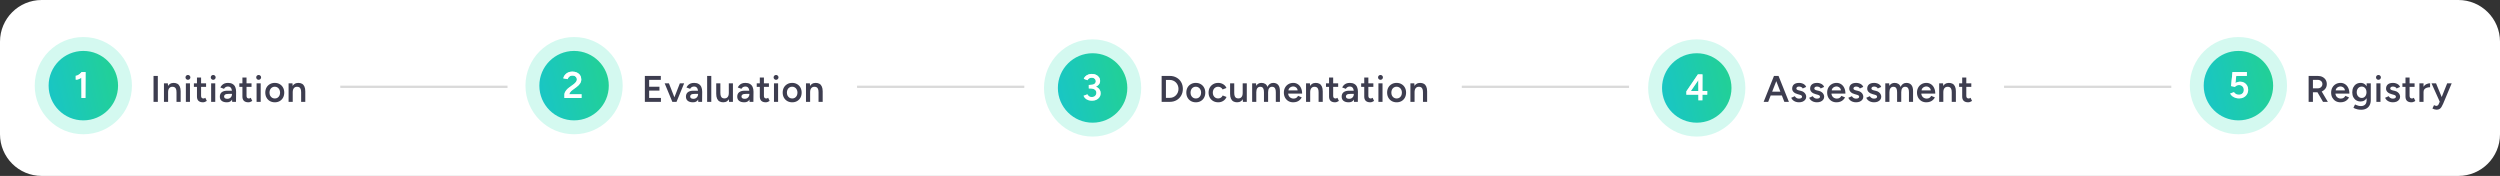 <svg width="1080" height="76" viewBox="0 0 1080 76" fill="none" xmlns="http://www.w3.org/2000/svg">
<rect x="0" y="0" width="1080" height="76" fill="#333333" stroke="none"/>
<path d="M0 18C0 8.059 8.059 0 18 0H1062C1071.94 0 1080 8.059 1080 18V58C1080 67.941 1071.94 76 1062 76H18C8.059 76 0 67.941 0 58V18Z" fill="white"/>
<circle cx="36" cy="37" r="18" fill="url(#paint0_linear_1849_747)" stroke="#D4F9F0" stroke-width="6"/>
<path d="M35.153 42.334V32.126L35.328 31.134H36.944V42.334H35.153ZM32.721 34.414V32.734C32.966 32.745 33.243 32.675 33.553 32.526C33.873 32.366 34.187 32.158 34.496 31.902C34.806 31.646 35.083 31.385 35.328 31.118L36.48 32.318C36.107 32.713 35.718 33.075 35.312 33.406C34.907 33.737 34.486 33.993 34.048 34.174C33.622 34.355 33.179 34.435 32.721 34.414Z" fill="white"/>
<path d="M35.153 42.334V32.126L35.328 31.134H36.944V42.334H35.153ZM32.721 34.414V32.734C32.966 32.745 33.243 32.675 33.553 32.526C33.873 32.366 34.187 32.158 34.496 31.902C34.806 31.646 35.083 31.385 35.328 31.118L36.48 32.318C36.107 32.713 35.718 33.075 35.312 33.406C34.907 33.737 34.486 33.993 34.048 34.174C33.622 34.355 33.179 34.435 32.721 34.414Z" fill="url(#paint1_linear_1849_747)"/>
<path d="M66.328 44V32.8H68.184V44H66.328ZM70.828 44V36H72.508L72.62 37.472V44H70.828ZM76.252 44V39.904H78.044V44H76.252ZM76.252 39.904C76.252 39.264 76.177 38.773 76.028 38.432C75.889 38.08 75.686 37.835 75.42 37.696C75.164 37.557 74.86 37.488 74.508 37.488C73.91 37.477 73.446 37.675 73.116 38.08C72.785 38.485 72.62 39.067 72.62 39.824H71.948C71.948 38.981 72.07 38.261 72.316 37.664C72.561 37.056 72.913 36.597 73.372 36.288C73.83 35.968 74.374 35.808 75.004 35.808C75.644 35.808 76.188 35.936 76.636 36.192C77.094 36.448 77.441 36.848 77.676 37.392C77.921 37.925 78.044 38.624 78.044 39.488V39.904H76.252ZM80.291 44V36H82.067V44H80.291ZM81.187 34.48C80.899 34.48 80.648 34.379 80.435 34.176C80.232 33.963 80.131 33.712 80.131 33.424C80.131 33.136 80.232 32.891 80.435 32.688C80.648 32.485 80.899 32.384 81.187 32.384C81.475 32.384 81.72 32.485 81.923 32.688C82.136 32.891 82.243 33.136 82.243 33.424C82.243 33.712 82.136 33.963 81.923 34.176C81.72 34.379 81.475 34.48 81.187 34.48ZM87.683 44.192C86.84 44.192 86.195 43.984 85.747 43.568C85.309 43.141 85.091 42.533 85.091 41.744V33.504H86.867V41.408C86.867 41.781 86.952 42.064 87.123 42.256C87.304 42.448 87.566 42.544 87.907 42.544C88.013 42.544 88.131 42.523 88.259 42.48C88.387 42.437 88.531 42.357 88.691 42.24L89.347 43.6C89.07 43.792 88.792 43.936 88.515 44.032C88.237 44.139 87.96 44.192 87.683 44.192ZM83.763 37.536V36H89.027V37.536H83.763ZM91.212 44V36H92.988V44H91.212ZM92.108 34.48C91.82 34.48 91.57 34.379 91.356 34.176C91.153 33.963 91.052 33.712 91.052 33.424C91.052 33.136 91.153 32.891 91.356 32.688C91.57 32.485 91.82 32.384 92.108 32.384C92.396 32.384 92.641 32.485 92.844 32.688C93.058 32.891 93.164 33.136 93.164 33.424C93.164 33.712 93.058 33.963 92.844 34.176C92.641 34.379 92.396 34.48 92.108 34.48ZM100.3 44L100.22 42.496V39.888C100.22 39.344 100.161 38.891 100.044 38.528C99.938 38.155 99.756 37.872 99.5 37.68C99.255 37.477 98.924 37.376 98.508 37.376C98.124 37.376 97.788 37.456 97.5 37.616C97.212 37.776 96.967 38.027 96.764 38.368L95.196 37.792C95.367 37.44 95.591 37.115 95.868 36.816C96.156 36.507 96.513 36.261 96.94 36.08C97.377 35.899 97.9 35.808 98.508 35.808C99.287 35.808 99.938 35.963 100.46 36.272C100.983 36.571 101.367 37.003 101.612 37.568C101.868 38.133 101.996 38.816 101.996 39.616L101.948 44H100.3ZM97.996 44.192C97.036 44.192 96.29 43.979 95.756 43.552C95.234 43.125 94.972 42.523 94.972 41.744C94.972 40.912 95.249 40.277 95.804 39.84C96.37 39.403 97.153 39.184 98.156 39.184H100.3V40.56H98.732C98.017 40.56 97.516 40.661 97.228 40.864C96.94 41.056 96.796 41.333 96.796 41.696C96.796 42.005 96.919 42.251 97.164 42.432C97.42 42.603 97.772 42.688 98.22 42.688C98.626 42.688 98.978 42.597 99.276 42.416C99.575 42.235 99.804 41.995 99.964 41.696C100.135 41.397 100.22 41.061 100.22 40.688H100.748C100.748 41.776 100.529 42.635 100.092 43.264C99.655 43.883 98.956 44.192 97.996 44.192ZM107.315 44.192C106.472 44.192 105.827 43.984 105.379 43.568C104.941 43.141 104.723 42.533 104.723 41.744V33.504H106.499V41.408C106.499 41.781 106.584 42.064 106.755 42.256C106.936 42.448 107.197 42.544 107.539 42.544C107.645 42.544 107.763 42.523 107.891 42.48C108.019 42.437 108.163 42.357 108.323 42.24L108.979 43.6C108.701 43.792 108.424 43.936 108.147 44.032C107.869 44.139 107.592 44.192 107.315 44.192ZM103.395 37.536V36H108.659V37.536H103.395ZM110.844 44V36H112.62V44H110.844ZM111.74 34.48C111.452 34.48 111.201 34.379 110.988 34.176C110.785 33.963 110.684 33.712 110.684 33.424C110.684 33.136 110.785 32.891 110.988 32.688C111.201 32.485 111.452 32.384 111.74 32.384C112.028 32.384 112.273 32.485 112.476 32.688C112.689 32.891 112.796 33.136 112.796 33.424C112.796 33.712 112.689 33.963 112.476 34.176C112.273 34.379 112.028 34.48 111.74 34.48ZM118.732 44.192C117.932 44.192 117.217 44.016 116.588 43.664C115.969 43.301 115.484 42.805 115.132 42.176C114.78 41.547 114.604 40.821 114.604 40C114.604 39.179 114.775 38.453 115.116 37.824C115.468 37.195 115.953 36.704 116.572 36.352C117.191 35.989 117.9 35.808 118.7 35.808C119.5 35.808 120.209 35.989 120.828 36.352C121.447 36.704 121.927 37.195 122.268 37.824C122.62 38.453 122.796 39.179 122.796 40C122.796 40.821 122.625 41.547 122.284 42.176C121.943 42.805 121.463 43.301 120.844 43.664C120.225 44.016 119.521 44.192 118.732 44.192ZM118.732 42.544C119.169 42.544 119.559 42.437 119.9 42.224C120.241 42 120.508 41.701 120.7 41.328C120.892 40.944 120.988 40.501 120.988 40C120.988 39.499 120.887 39.061 120.684 38.688C120.492 38.304 120.225 38.005 119.884 37.792C119.543 37.568 119.148 37.456 118.7 37.456C118.252 37.456 117.857 37.563 117.516 37.776C117.175 37.989 116.908 38.288 116.716 38.672C116.524 39.056 116.428 39.499 116.428 40C116.428 40.501 116.524 40.944 116.716 41.328C116.919 41.701 117.191 42 117.532 42.224C117.884 42.437 118.284 42.544 118.732 42.544ZM124.669 44V36H126.349L126.461 37.472V44H124.669ZM130.093 44V39.904H131.885V44H130.093ZM130.093 39.904C130.093 39.264 130.018 38.773 129.869 38.432C129.73 38.08 129.528 37.835 129.261 37.696C129.005 37.557 128.701 37.488 128.349 37.488C127.752 37.477 127.288 37.675 126.957 38.08C126.626 38.485 126.461 39.067 126.461 39.824H125.789C125.789 38.981 125.912 38.261 126.157 37.664C126.402 37.056 126.754 36.597 127.213 36.288C127.672 35.968 128.216 35.808 128.845 35.808C129.485 35.808 130.029 35.936 130.477 36.192C130.936 36.448 131.282 36.848 131.517 37.392C131.762 37.925 131.885 38.624 131.885 39.488V39.904H130.093Z" fill="white"/>
<path d="M66.328 44V32.8H68.184V44H66.328ZM70.828 44V36H72.508L72.62 37.472V44H70.828ZM76.252 44V39.904H78.044V44H76.252ZM76.252 39.904C76.252 39.264 76.177 38.773 76.028 38.432C75.889 38.08 75.686 37.835 75.42 37.696C75.164 37.557 74.86 37.488 74.508 37.488C73.91 37.477 73.446 37.675 73.116 38.08C72.785 38.485 72.62 39.067 72.62 39.824H71.948C71.948 38.981 72.07 38.261 72.316 37.664C72.561 37.056 72.913 36.597 73.372 36.288C73.83 35.968 74.374 35.808 75.004 35.808C75.644 35.808 76.188 35.936 76.636 36.192C77.094 36.448 77.441 36.848 77.676 37.392C77.921 37.925 78.044 38.624 78.044 39.488V39.904H76.252ZM80.291 44V36H82.067V44H80.291ZM81.187 34.48C80.899 34.48 80.648 34.379 80.435 34.176C80.232 33.963 80.131 33.712 80.131 33.424C80.131 33.136 80.232 32.891 80.435 32.688C80.648 32.485 80.899 32.384 81.187 32.384C81.475 32.384 81.72 32.485 81.923 32.688C82.136 32.891 82.243 33.136 82.243 33.424C82.243 33.712 82.136 33.963 81.923 34.176C81.72 34.379 81.475 34.48 81.187 34.48ZM87.683 44.192C86.84 44.192 86.195 43.984 85.747 43.568C85.309 43.141 85.091 42.533 85.091 41.744V33.504H86.867V41.408C86.867 41.781 86.952 42.064 87.123 42.256C87.304 42.448 87.566 42.544 87.907 42.544C88.013 42.544 88.131 42.523 88.259 42.48C88.387 42.437 88.531 42.357 88.691 42.24L89.347 43.6C89.07 43.792 88.792 43.936 88.515 44.032C88.237 44.139 87.96 44.192 87.683 44.192ZM83.763 37.536V36H89.027V37.536H83.763ZM91.212 44V36H92.988V44H91.212ZM92.108 34.48C91.82 34.48 91.57 34.379 91.356 34.176C91.153 33.963 91.052 33.712 91.052 33.424C91.052 33.136 91.153 32.891 91.356 32.688C91.57 32.485 91.82 32.384 92.108 32.384C92.396 32.384 92.641 32.485 92.844 32.688C93.058 32.891 93.164 33.136 93.164 33.424C93.164 33.712 93.058 33.963 92.844 34.176C92.641 34.379 92.396 34.48 92.108 34.48ZM100.3 44L100.22 42.496V39.888C100.22 39.344 100.161 38.891 100.044 38.528C99.938 38.155 99.756 37.872 99.5 37.68C99.255 37.477 98.924 37.376 98.508 37.376C98.124 37.376 97.788 37.456 97.5 37.616C97.212 37.776 96.967 38.027 96.764 38.368L95.196 37.792C95.367 37.44 95.591 37.115 95.868 36.816C96.156 36.507 96.513 36.261 96.94 36.08C97.377 35.899 97.9 35.808 98.508 35.808C99.287 35.808 99.938 35.963 100.46 36.272C100.983 36.571 101.367 37.003 101.612 37.568C101.868 38.133 101.996 38.816 101.996 39.616L101.948 44H100.3ZM97.996 44.192C97.036 44.192 96.29 43.979 95.756 43.552C95.234 43.125 94.972 42.523 94.972 41.744C94.972 40.912 95.249 40.277 95.804 39.84C96.37 39.403 97.153 39.184 98.156 39.184H100.3V40.56H98.732C98.017 40.56 97.516 40.661 97.228 40.864C96.94 41.056 96.796 41.333 96.796 41.696C96.796 42.005 96.919 42.251 97.164 42.432C97.42 42.603 97.772 42.688 98.22 42.688C98.626 42.688 98.978 42.597 99.276 42.416C99.575 42.235 99.804 41.995 99.964 41.696C100.135 41.397 100.22 41.061 100.22 40.688H100.748C100.748 41.776 100.529 42.635 100.092 43.264C99.655 43.883 98.956 44.192 97.996 44.192ZM107.315 44.192C106.472 44.192 105.827 43.984 105.379 43.568C104.941 43.141 104.723 42.533 104.723 41.744V33.504H106.499V41.408C106.499 41.781 106.584 42.064 106.755 42.256C106.936 42.448 107.197 42.544 107.539 42.544C107.645 42.544 107.763 42.523 107.891 42.48C108.019 42.437 108.163 42.357 108.323 42.24L108.979 43.6C108.701 43.792 108.424 43.936 108.147 44.032C107.869 44.139 107.592 44.192 107.315 44.192ZM103.395 37.536V36H108.659V37.536H103.395ZM110.844 44V36H112.62V44H110.844ZM111.74 34.48C111.452 34.48 111.201 34.379 110.988 34.176C110.785 33.963 110.684 33.712 110.684 33.424C110.684 33.136 110.785 32.891 110.988 32.688C111.201 32.485 111.452 32.384 111.74 32.384C112.028 32.384 112.273 32.485 112.476 32.688C112.689 32.891 112.796 33.136 112.796 33.424C112.796 33.712 112.689 33.963 112.476 34.176C112.273 34.379 112.028 34.48 111.74 34.48ZM118.732 44.192C117.932 44.192 117.217 44.016 116.588 43.664C115.969 43.301 115.484 42.805 115.132 42.176C114.78 41.547 114.604 40.821 114.604 40C114.604 39.179 114.775 38.453 115.116 37.824C115.468 37.195 115.953 36.704 116.572 36.352C117.191 35.989 117.9 35.808 118.7 35.808C119.5 35.808 120.209 35.989 120.828 36.352C121.447 36.704 121.927 37.195 122.268 37.824C122.62 38.453 122.796 39.179 122.796 40C122.796 40.821 122.625 41.547 122.284 42.176C121.943 42.805 121.463 43.301 120.844 43.664C120.225 44.016 119.521 44.192 118.732 44.192ZM118.732 42.544C119.169 42.544 119.559 42.437 119.9 42.224C120.241 42 120.508 41.701 120.7 41.328C120.892 40.944 120.988 40.501 120.988 40C120.988 39.499 120.887 39.061 120.684 38.688C120.492 38.304 120.225 38.005 119.884 37.792C119.543 37.568 119.148 37.456 118.7 37.456C118.252 37.456 117.857 37.563 117.516 37.776C117.175 37.989 116.908 38.288 116.716 38.672C116.524 39.056 116.428 39.499 116.428 40C116.428 40.501 116.524 40.944 116.716 41.328C116.919 41.701 117.191 42 117.532 42.224C117.884 42.437 118.284 42.544 118.732 42.544ZM124.669 44V36H126.349L126.461 37.472V44H124.669ZM130.093 44V39.904H131.885V44H130.093ZM130.093 39.904C130.093 39.264 130.018 38.773 129.869 38.432C129.73 38.08 129.528 37.835 129.261 37.696C129.005 37.557 128.701 37.488 128.349 37.488C127.752 37.477 127.288 37.675 126.957 38.08C126.626 38.485 126.461 39.067 126.461 39.824H125.789C125.789 38.981 125.912 38.261 126.157 37.664C126.402 37.056 126.754 36.597 127.213 36.288C127.672 35.968 128.216 35.808 128.845 35.808C129.485 35.808 130.029 35.936 130.477 36.192C130.936 36.448 131.282 36.848 131.517 37.392C131.762 37.925 131.885 38.624 131.885 39.488V39.904H130.093Z" fill="#3D3D4F"/>
<g opacity="0.32">
<line x1="147" y1="37.5" x2="219.25" y2="37.5" stroke="white"/>
<line x1="147" y1="37.5" x2="219.25" y2="37.5" stroke="#8A8A8A"/>
</g>
<circle cx="248" cy="37" r="18" fill="url(#paint2_linear_1849_747)" stroke="#D4F9F0" stroke-width="6"/>
<path d="M243.784 42.334V40.91C243.784 40.579 243.869 40.238 244.04 39.886C244.21 39.523 244.45 39.161 244.76 38.798C245.08 38.435 245.453 38.094 245.88 37.774L247.832 36.366C248.077 36.195 248.301 35.998 248.504 35.774C248.717 35.55 248.888 35.315 249.016 35.07C249.144 34.814 249.208 34.563 249.208 34.318C249.208 34.009 249.128 33.726 248.968 33.47C248.818 33.214 248.6 33.011 248.312 32.862C248.034 32.713 247.693 32.638 247.288 32.638C246.925 32.638 246.6 32.713 246.312 32.862C246.034 33.001 245.805 33.187 245.624 33.422C245.442 33.657 245.314 33.913 245.24 34.19L243.336 33.838C243.442 33.326 243.666 32.851 244.008 32.414C244.36 31.966 244.808 31.609 245.352 31.342C245.906 31.075 246.536 30.942 247.24 30.942C248.029 30.942 248.712 31.086 249.288 31.374C249.874 31.662 250.322 32.062 250.632 32.574C250.952 33.075 251.112 33.651 251.112 34.302C251.112 34.963 250.93 35.561 250.568 36.094C250.216 36.617 249.72 37.118 249.08 37.598L247.288 38.926C246.936 39.182 246.648 39.459 246.424 39.758C246.2 40.046 246.045 40.355 245.96 40.686H251.256V42.334H243.784Z" fill="white"/>
<path d="M243.784 42.334V40.91C243.784 40.579 243.869 40.238 244.04 39.886C244.21 39.523 244.45 39.161 244.76 38.798C245.08 38.435 245.453 38.094 245.88 37.774L247.832 36.366C248.077 36.195 248.301 35.998 248.504 35.774C248.717 35.55 248.888 35.315 249.016 35.07C249.144 34.814 249.208 34.563 249.208 34.318C249.208 34.009 249.128 33.726 248.968 33.47C248.818 33.214 248.6 33.011 248.312 32.862C248.034 32.713 247.693 32.638 247.288 32.638C246.925 32.638 246.6 32.713 246.312 32.862C246.034 33.001 245.805 33.187 245.624 33.422C245.442 33.657 245.314 33.913 245.24 34.19L243.336 33.838C243.442 33.326 243.666 32.851 244.008 32.414C244.36 31.966 244.808 31.609 245.352 31.342C245.906 31.075 246.536 30.942 247.24 30.942C248.029 30.942 248.712 31.086 249.288 31.374C249.874 31.662 250.322 32.062 250.632 32.574C250.952 33.075 251.112 33.651 251.112 34.302C251.112 34.963 250.93 35.561 250.568 36.094C250.216 36.617 249.72 37.118 249.08 37.598L247.288 38.926C246.936 39.182 246.648 39.459 246.424 39.758C246.2 40.046 246.045 40.355 245.96 40.686H251.256V42.334H243.784Z" fill="url(#paint3_linear_1849_747)"/>
<path d="M278.578 44V32.8H285.474V34.496H280.434V37.472H284.882V39.136H280.434V42.304H285.522V44H278.578ZM290.575 44L293.695 36H295.552L292.255 44H290.575ZM290.447 44L287.135 36H288.975L292.111 44H290.447ZM301.653 44L301.573 42.496V39.888C301.573 39.344 301.514 38.891 301.397 38.528C301.29 38.155 301.109 37.872 300.853 37.68C300.607 37.477 300.277 37.376 299.861 37.376C299.477 37.376 299.141 37.456 298.853 37.616C298.565 37.776 298.319 38.027 298.117 38.368L296.549 37.792C296.719 37.44 296.943 37.115 297.221 36.816C297.509 36.507 297.866 36.261 298.293 36.08C298.73 35.899 299.253 35.808 299.861 35.808C300.639 35.808 301.29 35.963 301.813 36.272C302.335 36.571 302.719 37.003 302.965 37.568C303.221 38.133 303.349 38.816 303.349 39.616L303.301 44H301.653ZM299.349 44.192C298.389 44.192 297.642 43.979 297.109 43.552C296.586 43.125 296.325 42.523 296.325 41.744C296.325 40.912 296.602 40.277 297.157 39.84C297.722 39.403 298.506 39.184 299.509 39.184H301.653V40.56H300.085C299.37 40.56 298.869 40.661 298.581 40.864C298.293 41.056 298.149 41.333 298.149 41.696C298.149 42.005 298.271 42.251 298.517 42.432C298.773 42.603 299.125 42.688 299.573 42.688C299.978 42.688 300.33 42.597 300.629 42.416C300.927 42.235 301.157 41.995 301.317 41.696C301.487 41.397 301.573 41.061 301.573 40.688H302.101C302.101 41.776 301.882 42.635 301.445 43.264C301.007 43.883 300.309 44.192 299.349 44.192ZM305.483 44V32.8H307.275V44H305.483ZM314.945 44L314.849 42.528V36H316.625V44H314.945ZM309.409 40.096V36H311.201V40.096H309.409ZM311.201 40.096C311.201 40.725 311.275 41.216 311.425 41.568C311.574 41.92 311.777 42.165 312.033 42.304C312.299 42.443 312.603 42.512 312.945 42.512C313.553 42.523 314.022 42.325 314.353 41.92C314.683 41.515 314.849 40.933 314.849 40.176H315.521C315.521 41.019 315.393 41.744 315.137 42.352C314.891 42.949 314.539 43.408 314.081 43.728C313.633 44.037 313.089 44.192 312.449 44.192C311.819 44.192 311.275 44.064 310.817 43.808C310.369 43.552 310.022 43.152 309.777 42.608C309.531 42.064 309.409 41.365 309.409 40.512V40.096H311.201ZM323.816 44L323.736 42.496V39.888C323.736 39.344 323.677 38.891 323.56 38.528C323.453 38.155 323.272 37.872 323.016 37.68C322.77 37.477 322.44 37.376 322.024 37.376C321.64 37.376 321.304 37.456 321.016 37.616C320.728 37.776 320.482 38.027 320.28 38.368L318.712 37.792C318.882 37.44 319.106 37.115 319.384 36.816C319.672 36.507 320.029 36.261 320.456 36.08C320.893 35.899 321.416 35.808 322.024 35.808C322.802 35.808 323.453 35.963 323.976 36.272C324.498 36.571 324.882 37.003 325.128 37.568C325.384 38.133 325.512 38.816 325.512 39.616L325.464 44H323.816ZM321.512 44.192C320.552 44.192 319.805 43.979 319.272 43.552C318.749 43.125 318.488 42.523 318.488 41.744C318.488 40.912 318.765 40.277 319.32 39.84C319.885 39.403 320.669 39.184 321.672 39.184H323.816V40.56H322.248C321.533 40.56 321.032 40.661 320.744 40.864C320.456 41.056 320.312 41.333 320.312 41.696C320.312 42.005 320.434 42.251 320.68 42.432C320.936 42.603 321.288 42.688 321.736 42.688C322.141 42.688 322.493 42.597 322.792 42.416C323.09 42.235 323.32 41.995 323.48 41.696C323.65 41.397 323.736 41.061 323.736 40.688H324.264C324.264 41.776 324.045 42.635 323.608 43.264C323.17 43.883 322.472 44.192 321.512 44.192ZM330.83 44.192C329.988 44.192 329.342 43.984 328.894 43.568C328.457 43.141 328.238 42.533 328.238 41.744V33.504H330.014V41.408C330.014 41.781 330.1 42.064 330.27 42.256C330.452 42.448 330.713 42.544 331.054 42.544C331.161 42.544 331.278 42.523 331.406 42.48C331.534 42.437 331.678 42.357 331.838 42.24L332.494 43.6C332.217 43.792 331.94 43.936 331.662 44.032C331.385 44.139 331.108 44.192 330.83 44.192ZM326.91 37.536V36H332.174V37.536H326.91ZM334.36 44V36H336.136V44H334.36ZM335.256 34.48C334.968 34.48 334.717 34.379 334.504 34.176C334.301 33.963 334.2 33.712 334.2 33.424C334.2 33.136 334.301 32.891 334.504 32.688C334.717 32.485 334.968 32.384 335.256 32.384C335.544 32.384 335.789 32.485 335.992 32.688C336.205 32.891 336.312 33.136 336.312 33.424C336.312 33.712 336.205 33.963 335.992 34.176C335.789 34.379 335.544 34.48 335.256 34.48ZM342.248 44.192C341.448 44.192 340.733 44.016 340.104 43.664C339.485 43.301 339 42.805 338.648 42.176C338.296 41.547 338.12 40.821 338.12 40C338.12 39.179 338.29 38.453 338.632 37.824C338.984 37.195 339.469 36.704 340.088 36.352C340.706 35.989 341.416 35.808 342.216 35.808C343.016 35.808 343.725 35.989 344.344 36.352C344.962 36.704 345.442 37.195 345.784 37.824C346.136 38.453 346.312 39.179 346.312 40C346.312 40.821 346.141 41.547 345.8 42.176C345.458 42.805 344.978 43.301 344.36 43.664C343.741 44.016 343.037 44.192 342.248 44.192ZM342.248 42.544C342.685 42.544 343.074 42.437 343.416 42.224C343.757 42 344.024 41.701 344.216 41.328C344.408 40.944 344.504 40.501 344.504 40C344.504 39.499 344.402 39.061 344.2 38.688C344.008 38.304 343.741 38.005 343.4 37.792C343.058 37.568 342.664 37.456 342.216 37.456C341.768 37.456 341.373 37.563 341.032 37.776C340.69 37.989 340.424 38.288 340.232 38.672C340.04 39.056 339.944 39.499 339.944 40C339.944 40.501 340.04 40.944 340.232 41.328C340.434 41.701 340.706 42 341.048 42.224C341.4 42.437 341.8 42.544 342.248 42.544ZM348.184 44V36H349.864L349.976 37.472V44H348.184ZM353.608 44V39.904H355.4V44H353.608ZM353.608 39.904C353.608 39.264 353.534 38.773 353.384 38.432C353.246 38.08 353.043 37.835 352.776 37.696C352.52 37.557 352.216 37.488 351.864 37.488C351.267 37.477 350.803 37.675 350.472 38.08C350.142 38.485 349.976 39.067 349.976 39.824H349.304C349.304 38.981 349.427 38.261 349.672 37.664C349.918 37.056 350.27 36.597 350.728 36.288C351.187 35.968 351.731 35.808 352.36 35.808C353 35.808 353.544 35.936 353.992 36.192C354.451 36.448 354.798 36.848 355.032 37.392C355.278 37.925 355.4 38.624 355.4 39.488V39.904H353.608Z" fill="white"/>
<path d="M278.578 44V32.8H285.474V34.496H280.434V37.472H284.882V39.136H280.434V42.304H285.522V44H278.578ZM290.575 44L293.695 36H295.552L292.255 44H290.575ZM290.447 44L287.135 36H288.975L292.111 44H290.447ZM301.653 44L301.573 42.496V39.888C301.573 39.344 301.514 38.891 301.397 38.528C301.29 38.155 301.109 37.872 300.853 37.68C300.607 37.477 300.277 37.376 299.861 37.376C299.477 37.376 299.141 37.456 298.853 37.616C298.565 37.776 298.319 38.027 298.117 38.368L296.549 37.792C296.719 37.44 296.943 37.115 297.221 36.816C297.509 36.507 297.866 36.261 298.293 36.08C298.73 35.899 299.253 35.808 299.861 35.808C300.639 35.808 301.29 35.963 301.813 36.272C302.335 36.571 302.719 37.003 302.965 37.568C303.221 38.133 303.349 38.816 303.349 39.616L303.301 44H301.653ZM299.349 44.192C298.389 44.192 297.642 43.979 297.109 43.552C296.586 43.125 296.325 42.523 296.325 41.744C296.325 40.912 296.602 40.277 297.157 39.84C297.722 39.403 298.506 39.184 299.509 39.184H301.653V40.56H300.085C299.37 40.56 298.869 40.661 298.581 40.864C298.293 41.056 298.149 41.333 298.149 41.696C298.149 42.005 298.271 42.251 298.517 42.432C298.773 42.603 299.125 42.688 299.573 42.688C299.978 42.688 300.33 42.597 300.629 42.416C300.927 42.235 301.157 41.995 301.317 41.696C301.487 41.397 301.573 41.061 301.573 40.688H302.101C302.101 41.776 301.882 42.635 301.445 43.264C301.007 43.883 300.309 44.192 299.349 44.192ZM305.483 44V32.8H307.275V44H305.483ZM314.945 44L314.849 42.528V36H316.625V44H314.945ZM309.409 40.096V36H311.201V40.096H309.409ZM311.201 40.096C311.201 40.725 311.275 41.216 311.425 41.568C311.574 41.92 311.777 42.165 312.033 42.304C312.299 42.443 312.603 42.512 312.945 42.512C313.553 42.523 314.022 42.325 314.353 41.92C314.683 41.515 314.849 40.933 314.849 40.176H315.521C315.521 41.019 315.393 41.744 315.137 42.352C314.891 42.949 314.539 43.408 314.081 43.728C313.633 44.037 313.089 44.192 312.449 44.192C311.819 44.192 311.275 44.064 310.817 43.808C310.369 43.552 310.022 43.152 309.777 42.608C309.531 42.064 309.409 41.365 309.409 40.512V40.096H311.201ZM323.816 44L323.736 42.496V39.888C323.736 39.344 323.677 38.891 323.56 38.528C323.453 38.155 323.272 37.872 323.016 37.68C322.77 37.477 322.44 37.376 322.024 37.376C321.64 37.376 321.304 37.456 321.016 37.616C320.728 37.776 320.482 38.027 320.28 38.368L318.712 37.792C318.882 37.44 319.106 37.115 319.384 36.816C319.672 36.507 320.029 36.261 320.456 36.08C320.893 35.899 321.416 35.808 322.024 35.808C322.802 35.808 323.453 35.963 323.976 36.272C324.498 36.571 324.882 37.003 325.128 37.568C325.384 38.133 325.512 38.816 325.512 39.616L325.464 44H323.816ZM321.512 44.192C320.552 44.192 319.805 43.979 319.272 43.552C318.749 43.125 318.488 42.523 318.488 41.744C318.488 40.912 318.765 40.277 319.32 39.84C319.885 39.403 320.669 39.184 321.672 39.184H323.816V40.56H322.248C321.533 40.56 321.032 40.661 320.744 40.864C320.456 41.056 320.312 41.333 320.312 41.696C320.312 42.005 320.434 42.251 320.68 42.432C320.936 42.603 321.288 42.688 321.736 42.688C322.141 42.688 322.493 42.597 322.792 42.416C323.09 42.235 323.32 41.995 323.48 41.696C323.65 41.397 323.736 41.061 323.736 40.688H324.264C324.264 41.776 324.045 42.635 323.608 43.264C323.17 43.883 322.472 44.192 321.512 44.192ZM330.83 44.192C329.988 44.192 329.342 43.984 328.894 43.568C328.457 43.141 328.238 42.533 328.238 41.744V33.504H330.014V41.408C330.014 41.781 330.1 42.064 330.27 42.256C330.452 42.448 330.713 42.544 331.054 42.544C331.161 42.544 331.278 42.523 331.406 42.48C331.534 42.437 331.678 42.357 331.838 42.24L332.494 43.6C332.217 43.792 331.94 43.936 331.662 44.032C331.385 44.139 331.108 44.192 330.83 44.192ZM326.91 37.536V36H332.174V37.536H326.91ZM334.36 44V36H336.136V44H334.36ZM335.256 34.48C334.968 34.48 334.717 34.379 334.504 34.176C334.301 33.963 334.2 33.712 334.2 33.424C334.2 33.136 334.301 32.891 334.504 32.688C334.717 32.485 334.968 32.384 335.256 32.384C335.544 32.384 335.789 32.485 335.992 32.688C336.205 32.891 336.312 33.136 336.312 33.424C336.312 33.712 336.205 33.963 335.992 34.176C335.789 34.379 335.544 34.48 335.256 34.48ZM342.248 44.192C341.448 44.192 340.733 44.016 340.104 43.664C339.485 43.301 339 42.805 338.648 42.176C338.296 41.547 338.12 40.821 338.12 40C338.12 39.179 338.29 38.453 338.632 37.824C338.984 37.195 339.469 36.704 340.088 36.352C340.706 35.989 341.416 35.808 342.216 35.808C343.016 35.808 343.725 35.989 344.344 36.352C344.962 36.704 345.442 37.195 345.784 37.824C346.136 38.453 346.312 39.179 346.312 40C346.312 40.821 346.141 41.547 345.8 42.176C345.458 42.805 344.978 43.301 344.36 43.664C343.741 44.016 343.037 44.192 342.248 44.192ZM342.248 42.544C342.685 42.544 343.074 42.437 343.416 42.224C343.757 42 344.024 41.701 344.216 41.328C344.408 40.944 344.504 40.501 344.504 40C344.504 39.499 344.402 39.061 344.2 38.688C344.008 38.304 343.741 38.005 343.4 37.792C343.058 37.568 342.664 37.456 342.216 37.456C341.768 37.456 341.373 37.563 341.032 37.776C340.69 37.989 340.424 38.288 340.232 38.672C340.04 39.056 339.944 39.499 339.944 40C339.944 40.501 340.04 40.944 340.232 41.328C340.434 41.701 340.706 42 341.048 42.224C341.4 42.437 341.8 42.544 342.248 42.544ZM348.184 44V36H349.864L349.976 37.472V44H348.184ZM353.608 44V39.904H355.4V44H353.608ZM353.608 39.904C353.608 39.264 353.534 38.773 353.384 38.432C353.246 38.08 353.043 37.835 352.776 37.696C352.52 37.557 352.216 37.488 351.864 37.488C351.267 37.477 350.803 37.675 350.472 38.08C350.142 38.485 349.976 39.067 349.976 39.824H349.304C349.304 38.981 349.427 38.261 349.672 37.664C349.918 37.056 350.27 36.597 350.728 36.288C351.187 35.968 351.731 35.808 352.36 35.808C353 35.808 353.544 35.936 353.992 36.192C354.451 36.448 354.798 36.848 355.032 37.392C355.278 37.925 355.4 38.624 355.4 39.488V39.904H353.608Z" fill="#3D3D4F"/>
<g opacity="0.32">
<line x1="370.25" y1="37.5" x2="442.5" y2="37.5" stroke="white"/>
<line x1="370.25" y1="37.5" x2="442.5" y2="37.5" stroke="#8A8A8A"/>
</g>
<circle cx="472" cy="38" r="18" fill="url(#paint4_linear_1849_747)" stroke="#D4F9F0" stroke-width="6"/>
<path d="M471.75 43.526C471.142 43.526 470.587 43.435 470.086 43.254C469.584 43.073 469.163 42.817 468.822 42.486C468.48 42.155 468.235 41.782 468.086 41.366L469.75 40.742C469.835 40.891 469.952 41.057 470.102 41.238C470.251 41.419 470.448 41.579 470.694 41.718C470.939 41.846 471.254 41.91 471.638 41.91C472.246 41.91 472.726 41.739 473.078 41.398C473.44 41.046 473.622 40.603 473.622 40.07C473.622 39.686 473.52 39.355 473.318 39.078C473.126 38.801 472.822 38.587 472.406 38.438C472 38.289 471.488 38.214 470.87 38.214H470.358V36.902H470.822C471.472 36.902 472.075 36.977 472.63 37.126C473.195 37.275 473.691 37.499 474.118 37.798C474.555 38.086 474.891 38.438 475.126 38.854C475.371 39.27 475.494 39.739 475.494 40.262C475.494 40.934 475.318 41.515 474.966 42.006C474.624 42.497 474.171 42.875 473.606 43.142C473.04 43.398 472.422 43.526 471.75 43.526ZM470.358 37.926V36.678H470.87C471.691 36.678 472.315 36.539 472.742 36.262C473.168 35.985 473.382 35.595 473.382 35.094C473.382 34.806 473.307 34.55 473.158 34.326C473.019 34.091 472.816 33.905 472.55 33.766C472.283 33.627 471.968 33.558 471.606 33.558C471.371 33.558 471.142 33.595 470.918 33.67C470.694 33.745 470.486 33.862 470.294 34.022C470.102 34.182 469.942 34.39 469.814 34.646L468.198 34.054C468.358 33.606 468.614 33.227 468.966 32.918C469.318 32.598 469.728 32.358 470.198 32.198C470.667 32.027 471.158 31.942 471.67 31.942C472.352 31.942 472.96 32.07 473.494 32.326C474.038 32.582 474.464 32.939 474.774 33.398C475.094 33.846 475.254 34.363 475.254 34.95C475.254 35.441 475.131 35.873 474.886 36.246C474.651 36.619 474.326 36.934 473.91 37.19C473.494 37.435 473.019 37.622 472.486 37.75C471.963 37.867 471.403 37.926 470.806 37.926H470.358Z" fill="white"/>
<path d="M471.75 43.526C471.142 43.526 470.587 43.435 470.086 43.254C469.584 43.073 469.163 42.817 468.822 42.486C468.48 42.155 468.235 41.782 468.086 41.366L469.75 40.742C469.835 40.891 469.952 41.057 470.102 41.238C470.251 41.419 470.448 41.579 470.694 41.718C470.939 41.846 471.254 41.91 471.638 41.91C472.246 41.91 472.726 41.739 473.078 41.398C473.44 41.046 473.622 40.603 473.622 40.07C473.622 39.686 473.52 39.355 473.318 39.078C473.126 38.801 472.822 38.587 472.406 38.438C472 38.289 471.488 38.214 470.87 38.214H470.358V36.902H470.822C471.472 36.902 472.075 36.977 472.63 37.126C473.195 37.275 473.691 37.499 474.118 37.798C474.555 38.086 474.891 38.438 475.126 38.854C475.371 39.27 475.494 39.739 475.494 40.262C475.494 40.934 475.318 41.515 474.966 42.006C474.624 42.497 474.171 42.875 473.606 43.142C473.04 43.398 472.422 43.526 471.75 43.526ZM470.358 37.926V36.678H470.87C471.691 36.678 472.315 36.539 472.742 36.262C473.168 35.985 473.382 35.595 473.382 35.094C473.382 34.806 473.307 34.55 473.158 34.326C473.019 34.091 472.816 33.905 472.55 33.766C472.283 33.627 471.968 33.558 471.606 33.558C471.371 33.558 471.142 33.595 470.918 33.67C470.694 33.745 470.486 33.862 470.294 34.022C470.102 34.182 469.942 34.39 469.814 34.646L468.198 34.054C468.358 33.606 468.614 33.227 468.966 32.918C469.318 32.598 469.728 32.358 470.198 32.198C470.667 32.027 471.158 31.942 471.67 31.942C472.352 31.942 472.96 32.07 473.494 32.326C474.038 32.582 474.464 32.939 474.774 33.398C475.094 33.846 475.254 34.363 475.254 34.95C475.254 35.441 475.131 35.873 474.886 36.246C474.651 36.619 474.326 36.934 473.91 37.19C473.494 37.435 473.019 37.622 472.486 37.75C471.963 37.867 471.403 37.926 470.806 37.926H470.358Z" fill="url(#paint5_linear_1849_747)"/>
<path d="M501.828 44V32.8H505.348C506.447 32.8 507.417 33.04 508.26 33.52C509.113 33.989 509.78 34.645 510.26 35.488C510.751 36.331 510.996 37.301 510.996 38.4C510.996 39.488 510.751 40.453 510.26 41.296C509.78 42.139 509.113 42.8 508.26 43.28C507.417 43.76 506.447 44 505.348 44H501.828ZM503.684 42.272H505.348C505.871 42.272 506.361 42.176 506.82 41.984C507.279 41.781 507.679 41.504 508.02 41.152C508.361 40.8 508.628 40.389 508.82 39.92C509.012 39.451 509.108 38.944 509.108 38.4C509.108 37.856 509.012 37.349 508.82 36.88C508.628 36.411 508.361 36 508.02 35.648C507.679 35.296 507.279 35.024 506.82 34.832C506.361 34.629 505.871 34.528 505.348 34.528H503.684V42.272ZM516.617 44.192C515.817 44.192 515.102 44.016 514.473 43.664C513.854 43.301 513.369 42.805 513.017 42.176C512.665 41.547 512.489 40.821 512.489 40C512.489 39.179 512.66 38.453 513.001 37.824C513.353 37.195 513.838 36.704 514.457 36.352C515.076 35.989 515.785 35.808 516.585 35.808C517.385 35.808 518.094 35.989 518.713 36.352C519.332 36.704 519.812 37.195 520.153 37.824C520.505 38.453 520.681 39.179 520.681 40C520.681 40.821 520.51 41.547 520.169 42.176C519.828 42.805 519.348 43.301 518.729 43.664C518.11 44.016 517.406 44.192 516.617 44.192ZM516.617 42.544C517.054 42.544 517.444 42.437 517.785 42.224C518.126 42 518.393 41.701 518.585 41.328C518.777 40.944 518.873 40.501 518.873 40C518.873 39.499 518.772 39.061 518.569 38.688C518.377 38.304 518.11 38.005 517.769 37.792C517.428 37.568 517.033 37.456 516.585 37.456C516.137 37.456 515.742 37.563 515.401 37.776C515.06 37.989 514.793 38.288 514.601 38.672C514.409 39.056 514.313 39.499 514.313 40C514.313 40.501 514.409 40.944 514.601 41.328C514.804 41.701 515.076 42 515.417 42.224C515.769 42.437 516.169 42.544 516.617 42.544ZM526.298 44.192C525.477 44.192 524.751 44.016 524.122 43.664C523.493 43.301 522.997 42.805 522.634 42.176C522.282 41.547 522.106 40.821 522.106 40C522.106 39.179 522.282 38.453 522.634 37.824C522.997 37.195 523.487 36.704 524.106 36.352C524.735 35.989 525.455 35.808 526.266 35.808C527.055 35.808 527.77 36 528.41 36.384C529.05 36.757 529.525 37.296 529.834 38L528.17 38.64C527.999 38.288 527.738 38.005 527.386 37.792C527.034 37.579 526.634 37.472 526.186 37.472C525.749 37.472 525.359 37.584 525.018 37.808C524.677 38.021 524.41 38.32 524.218 38.704C524.026 39.077 523.93 39.509 523.93 40C523.93 40.491 524.026 40.928 524.218 41.312C524.421 41.685 524.693 41.984 525.034 42.208C525.386 42.421 525.781 42.528 526.218 42.528C526.666 42.528 527.066 42.416 527.418 42.192C527.77 41.957 528.031 41.643 528.202 41.248L529.866 41.888C529.557 42.613 529.082 43.179 528.442 43.584C527.813 43.989 527.098 44.192 526.298 44.192ZM536.937 44L536.841 42.528V36H538.617V44H536.937ZM531.401 40.096V36H533.193V40.096H531.401ZM533.193 40.096C533.193 40.725 533.268 41.216 533.417 41.568C533.566 41.92 533.769 42.165 534.025 42.304C534.292 42.443 534.596 42.512 534.937 42.512C535.545 42.523 536.014 42.325 536.345 41.92C536.676 41.515 536.841 40.933 536.841 40.176H537.513C537.513 41.019 537.385 41.744 537.129 42.352C536.884 42.949 536.532 43.408 536.073 43.728C535.625 44.037 535.081 44.192 534.441 44.192C533.812 44.192 533.268 44.064 532.809 43.808C532.361 43.552 532.014 43.152 531.769 42.608C531.524 42.064 531.401 41.365 531.401 40.512V40.096H533.193ZM540.928 44V36H542.608L542.688 37.072C542.934 36.656 543.248 36.341 543.632 36.128C544.016 35.915 544.454 35.808 544.944 35.808C545.584 35.808 546.128 35.952 546.576 36.24C547.024 36.528 547.35 36.965 547.552 37.552C547.787 36.987 548.118 36.555 548.544 36.256C548.971 35.957 549.472 35.808 550.048 35.808C550.976 35.808 551.691 36.107 552.192 36.704C552.694 37.291 552.939 38.197 552.928 39.424V44H551.152V39.904C551.152 39.264 551.083 38.773 550.944 38.432C550.806 38.08 550.619 37.835 550.384 37.696C550.15 37.557 549.878 37.488 549.568 37.488C549.014 37.477 548.582 37.675 548.272 38.08C547.974 38.485 547.824 39.067 547.824 39.824V44H546.032V39.904C546.032 39.264 545.963 38.773 545.824 38.432C545.696 38.08 545.515 37.835 545.28 37.696C545.046 37.557 544.774 37.488 544.464 37.488C543.91 37.477 543.478 37.675 543.168 38.08C542.87 38.485 542.72 39.067 542.72 39.824V44H540.928ZM558.644 44.192C557.866 44.192 557.172 44.016 556.564 43.664C555.967 43.301 555.492 42.805 555.14 42.176C554.799 41.547 554.628 40.821 554.628 40C554.628 39.179 554.804 38.453 555.156 37.824C555.508 37.195 555.988 36.704 556.596 36.352C557.215 35.989 557.919 35.808 558.708 35.808C559.423 35.808 560.068 35.995 560.644 36.368C561.22 36.731 561.674 37.259 562.004 37.952C562.346 38.645 562.516 39.472 562.516 40.432H556.228L556.468 40.208C556.468 40.699 556.575 41.125 556.788 41.488C557.002 41.84 557.284 42.112 557.636 42.304C557.988 42.496 558.378 42.592 558.804 42.592C559.295 42.592 559.7 42.485 560.02 42.272C560.34 42.048 560.591 41.76 560.772 41.408L562.356 42.08C562.132 42.507 561.844 42.88 561.492 43.2C561.151 43.52 560.74 43.765 560.26 43.936C559.791 44.107 559.252 44.192 558.644 44.192ZM556.58 39.28L556.324 39.056H560.836L560.596 39.28C560.596 38.843 560.5 38.485 560.308 38.208C560.116 37.92 559.871 37.707 559.572 37.568C559.284 37.419 558.98 37.344 558.66 37.344C558.34 37.344 558.02 37.419 557.7 37.568C557.38 37.707 557.114 37.92 556.9 38.208C556.687 38.485 556.58 38.843 556.58 39.28ZM564.209 44V36H565.889L566.001 37.472V44H564.209ZM569.633 44V39.904H571.425V44H569.633ZM569.633 39.904C569.633 39.264 569.558 38.773 569.409 38.432C569.27 38.08 569.068 37.835 568.801 37.696C568.545 37.557 568.241 37.488 567.889 37.488C567.292 37.477 566.828 37.675 566.497 38.08C566.166 38.485 566.001 39.067 566.001 39.824H565.329C565.329 38.981 565.452 38.261 565.697 37.664C565.942 37.056 566.294 36.597 566.753 36.288C567.212 35.968 567.756 35.808 568.385 35.808C569.025 35.808 569.569 35.936 570.017 36.192C570.476 36.448 570.822 36.848 571.057 37.392C571.302 37.925 571.425 38.624 571.425 39.488V39.904H569.633ZM576.744 44.192C575.901 44.192 575.256 43.984 574.808 43.568C574.371 43.141 574.152 42.533 574.152 41.744V33.504H575.928V41.408C575.928 41.781 576.013 42.064 576.184 42.256C576.365 42.448 576.627 42.544 576.968 42.544C577.075 42.544 577.192 42.523 577.32 42.48C577.448 42.437 577.592 42.357 577.752 42.24L578.408 43.6C578.131 43.792 577.853 43.936 577.576 44.032C577.299 44.139 577.021 44.192 576.744 44.192ZM572.824 37.536V36H578.088V37.536H572.824ZM584.932 44L584.852 42.496V39.888C584.852 39.344 584.793 38.891 584.676 38.528C584.569 38.155 584.388 37.872 584.132 37.68C583.887 37.477 583.556 37.376 583.14 37.376C582.756 37.376 582.42 37.456 582.132 37.616C581.844 37.776 581.599 38.027 581.396 38.368L579.828 37.792C579.999 37.44 580.223 37.115 580.5 36.816C580.788 36.507 581.145 36.261 581.572 36.08C582.009 35.899 582.532 35.808 583.14 35.808C583.919 35.808 584.569 35.963 585.092 36.272C585.615 36.571 585.999 37.003 586.244 37.568C586.5 38.133 586.628 38.816 586.628 39.616L586.58 44H584.932ZM582.628 44.192C581.668 44.192 580.921 43.979 580.388 43.552C579.865 43.125 579.604 42.523 579.604 41.744C579.604 40.912 579.881 40.277 580.436 39.84C581.001 39.403 581.785 39.184 582.788 39.184H584.932V40.56H583.364C582.649 40.56 582.148 40.661 581.86 40.864C581.572 41.056 581.428 41.333 581.428 41.696C581.428 42.005 581.551 42.251 581.796 42.432C582.052 42.603 582.404 42.688 582.852 42.688C583.257 42.688 583.609 42.597 583.908 42.416C584.207 42.235 584.436 41.995 584.596 41.696C584.767 41.397 584.852 41.061 584.852 40.688H585.38C585.38 41.776 585.161 42.635 584.724 43.264C584.287 43.883 583.588 44.192 582.628 44.192ZM591.947 44.192C591.104 44.192 590.459 43.984 590.011 43.568C589.573 43.141 589.355 42.533 589.355 41.744V33.504H591.131V41.408C591.131 41.781 591.216 42.064 591.387 42.256C591.568 42.448 591.829 42.544 592.171 42.544C592.277 42.544 592.395 42.523 592.523 42.48C592.651 42.437 592.795 42.357 592.955 42.24L593.611 43.6C593.333 43.792 593.056 43.936 592.779 44.032C592.501 44.139 592.224 44.192 591.947 44.192ZM588.027 37.536V36H593.291V37.536H588.027ZM595.476 44V36H597.252V44H595.476ZM596.372 34.48C596.084 34.48 595.833 34.379 595.62 34.176C595.417 33.963 595.316 33.712 595.316 33.424C595.316 33.136 595.417 32.891 595.62 32.688C595.833 32.485 596.084 32.384 596.372 32.384C596.66 32.384 596.905 32.485 597.108 32.688C597.321 32.891 597.428 33.136 597.428 33.424C597.428 33.712 597.321 33.963 597.108 34.176C596.905 34.379 596.66 34.48 596.372 34.48ZM603.364 44.192C602.564 44.192 601.849 44.016 601.22 43.664C600.601 43.301 600.116 42.805 599.764 42.176C599.412 41.547 599.236 40.821 599.236 40C599.236 39.179 599.407 38.453 599.748 37.824C600.1 37.195 600.585 36.704 601.204 36.352C601.823 35.989 602.532 35.808 603.332 35.808C604.132 35.808 604.841 35.989 605.46 36.352C606.079 36.704 606.559 37.195 606.9 37.824C607.252 38.453 607.428 39.179 607.428 40C607.428 40.821 607.257 41.547 606.916 42.176C606.575 42.805 606.095 43.301 605.476 43.664C604.857 44.016 604.153 44.192 603.364 44.192ZM603.364 42.544C603.801 42.544 604.191 42.437 604.532 42.224C604.873 42 605.14 41.701 605.332 41.328C605.524 40.944 605.62 40.501 605.62 40C605.62 39.499 605.519 39.061 605.316 38.688C605.124 38.304 604.857 38.005 604.516 37.792C604.175 37.568 603.78 37.456 603.332 37.456C602.884 37.456 602.489 37.563 602.148 37.776C601.807 37.989 601.54 38.288 601.348 38.672C601.156 39.056 601.06 39.499 601.06 40C601.06 40.501 601.156 40.944 601.348 41.328C601.551 41.701 601.823 42 602.164 42.224C602.516 42.437 602.916 42.544 603.364 42.544ZM609.301 44V36H610.981L611.093 37.472V44H609.301ZM614.725 44V39.904H616.517V44H614.725ZM614.725 39.904C614.725 39.264 614.65 38.773 614.501 38.432C614.362 38.08 614.159 37.835 613.893 37.696C613.637 37.557 613.333 37.488 612.981 37.488C612.383 37.477 611.919 37.675 611.589 38.08C611.258 38.485 611.093 39.067 611.093 39.824H610.421C610.421 38.981 610.543 38.261 610.789 37.664C611.034 37.056 611.386 36.597 611.845 36.288C612.303 35.968 612.847 35.808 613.477 35.808C614.117 35.808 614.661 35.936 615.109 36.192C615.567 36.448 615.914 36.848 616.149 37.392C616.394 37.925 616.517 38.624 616.517 39.488V39.904H614.725Z" fill="white"/>
<path d="M501.828 44V32.8H505.348C506.447 32.8 507.417 33.04 508.26 33.52C509.113 33.989 509.78 34.645 510.26 35.488C510.751 36.331 510.996 37.301 510.996 38.4C510.996 39.488 510.751 40.453 510.26 41.296C509.78 42.139 509.113 42.8 508.26 43.28C507.417 43.76 506.447 44 505.348 44H501.828ZM503.684 42.272H505.348C505.871 42.272 506.361 42.176 506.82 41.984C507.279 41.781 507.679 41.504 508.02 41.152C508.361 40.8 508.628 40.389 508.82 39.92C509.012 39.451 509.108 38.944 509.108 38.4C509.108 37.856 509.012 37.349 508.82 36.88C508.628 36.411 508.361 36 508.02 35.648C507.679 35.296 507.279 35.024 506.82 34.832C506.361 34.629 505.871 34.528 505.348 34.528H503.684V42.272ZM516.617 44.192C515.817 44.192 515.102 44.016 514.473 43.664C513.854 43.301 513.369 42.805 513.017 42.176C512.665 41.547 512.489 40.821 512.489 40C512.489 39.179 512.66 38.453 513.001 37.824C513.353 37.195 513.838 36.704 514.457 36.352C515.076 35.989 515.785 35.808 516.585 35.808C517.385 35.808 518.094 35.989 518.713 36.352C519.332 36.704 519.812 37.195 520.153 37.824C520.505 38.453 520.681 39.179 520.681 40C520.681 40.821 520.51 41.547 520.169 42.176C519.828 42.805 519.348 43.301 518.729 43.664C518.11 44.016 517.406 44.192 516.617 44.192ZM516.617 42.544C517.054 42.544 517.444 42.437 517.785 42.224C518.126 42 518.393 41.701 518.585 41.328C518.777 40.944 518.873 40.501 518.873 40C518.873 39.499 518.772 39.061 518.569 38.688C518.377 38.304 518.11 38.005 517.769 37.792C517.428 37.568 517.033 37.456 516.585 37.456C516.137 37.456 515.742 37.563 515.401 37.776C515.06 37.989 514.793 38.288 514.601 38.672C514.409 39.056 514.313 39.499 514.313 40C514.313 40.501 514.409 40.944 514.601 41.328C514.804 41.701 515.076 42 515.417 42.224C515.769 42.437 516.169 42.544 516.617 42.544ZM526.298 44.192C525.477 44.192 524.751 44.016 524.122 43.664C523.493 43.301 522.997 42.805 522.634 42.176C522.282 41.547 522.106 40.821 522.106 40C522.106 39.179 522.282 38.453 522.634 37.824C522.997 37.195 523.487 36.704 524.106 36.352C524.735 35.989 525.455 35.808 526.266 35.808C527.055 35.808 527.77 36 528.41 36.384C529.05 36.757 529.525 37.296 529.834 38L528.17 38.64C527.999 38.288 527.738 38.005 527.386 37.792C527.034 37.579 526.634 37.472 526.186 37.472C525.749 37.472 525.359 37.584 525.018 37.808C524.677 38.021 524.41 38.32 524.218 38.704C524.026 39.077 523.93 39.509 523.93 40C523.93 40.491 524.026 40.928 524.218 41.312C524.421 41.685 524.693 41.984 525.034 42.208C525.386 42.421 525.781 42.528 526.218 42.528C526.666 42.528 527.066 42.416 527.418 42.192C527.77 41.957 528.031 41.643 528.202 41.248L529.866 41.888C529.557 42.613 529.082 43.179 528.442 43.584C527.813 43.989 527.098 44.192 526.298 44.192ZM536.937 44L536.841 42.528V36H538.617V44H536.937ZM531.401 40.096V36H533.193V40.096H531.401ZM533.193 40.096C533.193 40.725 533.268 41.216 533.417 41.568C533.566 41.92 533.769 42.165 534.025 42.304C534.292 42.443 534.596 42.512 534.937 42.512C535.545 42.523 536.014 42.325 536.345 41.92C536.676 41.515 536.841 40.933 536.841 40.176H537.513C537.513 41.019 537.385 41.744 537.129 42.352C536.884 42.949 536.532 43.408 536.073 43.728C535.625 44.037 535.081 44.192 534.441 44.192C533.812 44.192 533.268 44.064 532.809 43.808C532.361 43.552 532.014 43.152 531.769 42.608C531.524 42.064 531.401 41.365 531.401 40.512V40.096H533.193ZM540.928 44V36H542.608L542.688 37.072C542.934 36.656 543.248 36.341 543.632 36.128C544.016 35.915 544.454 35.808 544.944 35.808C545.584 35.808 546.128 35.952 546.576 36.24C547.024 36.528 547.35 36.965 547.552 37.552C547.787 36.987 548.118 36.555 548.544 36.256C548.971 35.957 549.472 35.808 550.048 35.808C550.976 35.808 551.691 36.107 552.192 36.704C552.694 37.291 552.939 38.197 552.928 39.424V44H551.152V39.904C551.152 39.264 551.083 38.773 550.944 38.432C550.806 38.08 550.619 37.835 550.384 37.696C550.15 37.557 549.878 37.488 549.568 37.488C549.014 37.477 548.582 37.675 548.272 38.08C547.974 38.485 547.824 39.067 547.824 39.824V44H546.032V39.904C546.032 39.264 545.963 38.773 545.824 38.432C545.696 38.08 545.515 37.835 545.28 37.696C545.046 37.557 544.774 37.488 544.464 37.488C543.91 37.477 543.478 37.675 543.168 38.08C542.87 38.485 542.72 39.067 542.72 39.824V44H540.928ZM558.644 44.192C557.866 44.192 557.172 44.016 556.564 43.664C555.967 43.301 555.492 42.805 555.14 42.176C554.799 41.547 554.628 40.821 554.628 40C554.628 39.179 554.804 38.453 555.156 37.824C555.508 37.195 555.988 36.704 556.596 36.352C557.215 35.989 557.919 35.808 558.708 35.808C559.423 35.808 560.068 35.995 560.644 36.368C561.22 36.731 561.674 37.259 562.004 37.952C562.346 38.645 562.516 39.472 562.516 40.432H556.228L556.468 40.208C556.468 40.699 556.575 41.125 556.788 41.488C557.002 41.84 557.284 42.112 557.636 42.304C557.988 42.496 558.378 42.592 558.804 42.592C559.295 42.592 559.7 42.485 560.02 42.272C560.34 42.048 560.591 41.76 560.772 41.408L562.356 42.08C562.132 42.507 561.844 42.88 561.492 43.2C561.151 43.52 560.74 43.765 560.26 43.936C559.791 44.107 559.252 44.192 558.644 44.192ZM556.58 39.28L556.324 39.056H560.836L560.596 39.28C560.596 38.843 560.5 38.485 560.308 38.208C560.116 37.92 559.871 37.707 559.572 37.568C559.284 37.419 558.98 37.344 558.66 37.344C558.34 37.344 558.02 37.419 557.7 37.568C557.38 37.707 557.114 37.92 556.9 38.208C556.687 38.485 556.58 38.843 556.58 39.28ZM564.209 44V36H565.889L566.001 37.472V44H564.209ZM569.633 44V39.904H571.425V44H569.633ZM569.633 39.904C569.633 39.264 569.558 38.773 569.409 38.432C569.27 38.08 569.068 37.835 568.801 37.696C568.545 37.557 568.241 37.488 567.889 37.488C567.292 37.477 566.828 37.675 566.497 38.08C566.166 38.485 566.001 39.067 566.001 39.824H565.329C565.329 38.981 565.452 38.261 565.697 37.664C565.942 37.056 566.294 36.597 566.753 36.288C567.212 35.968 567.756 35.808 568.385 35.808C569.025 35.808 569.569 35.936 570.017 36.192C570.476 36.448 570.822 36.848 571.057 37.392C571.302 37.925 571.425 38.624 571.425 39.488V39.904H569.633ZM576.744 44.192C575.901 44.192 575.256 43.984 574.808 43.568C574.371 43.141 574.152 42.533 574.152 41.744V33.504H575.928V41.408C575.928 41.781 576.013 42.064 576.184 42.256C576.365 42.448 576.627 42.544 576.968 42.544C577.075 42.544 577.192 42.523 577.32 42.48C577.448 42.437 577.592 42.357 577.752 42.24L578.408 43.6C578.131 43.792 577.853 43.936 577.576 44.032C577.299 44.139 577.021 44.192 576.744 44.192ZM572.824 37.536V36H578.088V37.536H572.824ZM584.932 44L584.852 42.496V39.888C584.852 39.344 584.793 38.891 584.676 38.528C584.569 38.155 584.388 37.872 584.132 37.68C583.887 37.477 583.556 37.376 583.14 37.376C582.756 37.376 582.42 37.456 582.132 37.616C581.844 37.776 581.599 38.027 581.396 38.368L579.828 37.792C579.999 37.44 580.223 37.115 580.5 36.816C580.788 36.507 581.145 36.261 581.572 36.08C582.009 35.899 582.532 35.808 583.14 35.808C583.919 35.808 584.569 35.963 585.092 36.272C585.615 36.571 585.999 37.003 586.244 37.568C586.5 38.133 586.628 38.816 586.628 39.616L586.58 44H584.932ZM582.628 44.192C581.668 44.192 580.921 43.979 580.388 43.552C579.865 43.125 579.604 42.523 579.604 41.744C579.604 40.912 579.881 40.277 580.436 39.84C581.001 39.403 581.785 39.184 582.788 39.184H584.932V40.56H583.364C582.649 40.56 582.148 40.661 581.86 40.864C581.572 41.056 581.428 41.333 581.428 41.696C581.428 42.005 581.551 42.251 581.796 42.432C582.052 42.603 582.404 42.688 582.852 42.688C583.257 42.688 583.609 42.597 583.908 42.416C584.207 42.235 584.436 41.995 584.596 41.696C584.767 41.397 584.852 41.061 584.852 40.688H585.38C585.38 41.776 585.161 42.635 584.724 43.264C584.287 43.883 583.588 44.192 582.628 44.192ZM591.947 44.192C591.104 44.192 590.459 43.984 590.011 43.568C589.573 43.141 589.355 42.533 589.355 41.744V33.504H591.131V41.408C591.131 41.781 591.216 42.064 591.387 42.256C591.568 42.448 591.829 42.544 592.171 42.544C592.277 42.544 592.395 42.523 592.523 42.48C592.651 42.437 592.795 42.357 592.955 42.24L593.611 43.6C593.333 43.792 593.056 43.936 592.779 44.032C592.501 44.139 592.224 44.192 591.947 44.192ZM588.027 37.536V36H593.291V37.536H588.027ZM595.476 44V36H597.252V44H595.476ZM596.372 34.48C596.084 34.48 595.833 34.379 595.62 34.176C595.417 33.963 595.316 33.712 595.316 33.424C595.316 33.136 595.417 32.891 595.62 32.688C595.833 32.485 596.084 32.384 596.372 32.384C596.66 32.384 596.905 32.485 597.108 32.688C597.321 32.891 597.428 33.136 597.428 33.424C597.428 33.712 597.321 33.963 597.108 34.176C596.905 34.379 596.66 34.48 596.372 34.48ZM603.364 44.192C602.564 44.192 601.849 44.016 601.22 43.664C600.601 43.301 600.116 42.805 599.764 42.176C599.412 41.547 599.236 40.821 599.236 40C599.236 39.179 599.407 38.453 599.748 37.824C600.1 37.195 600.585 36.704 601.204 36.352C601.823 35.989 602.532 35.808 603.332 35.808C604.132 35.808 604.841 35.989 605.46 36.352C606.079 36.704 606.559 37.195 606.9 37.824C607.252 38.453 607.428 39.179 607.428 40C607.428 40.821 607.257 41.547 606.916 42.176C606.575 42.805 606.095 43.301 605.476 43.664C604.857 44.016 604.153 44.192 603.364 44.192ZM603.364 42.544C603.801 42.544 604.191 42.437 604.532 42.224C604.873 42 605.14 41.701 605.332 41.328C605.524 40.944 605.62 40.501 605.62 40C605.62 39.499 605.519 39.061 605.316 38.688C605.124 38.304 604.857 38.005 604.516 37.792C604.175 37.568 603.78 37.456 603.332 37.456C602.884 37.456 602.489 37.563 602.148 37.776C601.807 37.989 601.54 38.288 601.348 38.672C601.156 39.056 601.06 39.499 601.06 40C601.06 40.501 601.156 40.944 601.348 41.328C601.551 41.701 601.823 42 602.164 42.224C602.516 42.437 602.916 42.544 603.364 42.544ZM609.301 44V36H610.981L611.093 37.472V44H609.301ZM614.725 44V39.904H616.517V44H614.725ZM614.725 39.904C614.725 39.264 614.65 38.773 614.501 38.432C614.362 38.08 614.159 37.835 613.893 37.696C613.637 37.557 613.333 37.488 612.981 37.488C612.383 37.477 611.919 37.675 611.589 38.08C611.258 38.485 611.093 39.067 611.093 39.824H610.421C610.421 38.981 610.543 38.261 610.789 37.664C611.034 37.056 611.386 36.597 611.845 36.288C612.303 35.968 612.847 35.808 613.477 35.808C614.117 35.808 614.661 35.936 615.109 36.192C615.567 36.448 615.914 36.848 616.149 37.392C616.394 37.925 616.517 38.624 616.517 39.488V39.904H614.725Z" fill="#3D3D4F"/>
<g opacity="0.32">
<line x1="631.5" y1="37.5" x2="703.75" y2="37.5" stroke="white"/>
<line x1="631.5" y1="37.5" x2="703.75" y2="37.5" stroke="#8A8A8A"/>
</g>
<circle cx="733" cy="38" r="18" fill="url(#paint6_linear_1849_747)" stroke="#D4F9F0" stroke-width="6"/>
<path d="M733.679 43.334V40.934H728.495V39.462L733.503 32.134H735.455V39.318H737.535V40.934H735.455V43.334H733.679ZM730.463 39.318H733.679V34.598L730.463 39.318Z" fill="white"/>
<path d="M733.679 43.334V40.934H728.495V39.462L733.503 32.134H735.455V39.318H737.535V40.934H735.455V43.334H733.679ZM730.463 39.318H733.679V34.598L730.463 39.318Z" fill="url(#paint7_linear_1849_747)"/>
<path d="M770.838 44L766.47 32.8H768.326L772.806 44H770.838ZM761.894 44L766.358 32.8H768.23L763.862 44H761.894ZM763.99 41.248V39.6H770.694V41.248H763.99ZM777.161 44.192C776.628 44.192 776.137 44.112 775.689 43.952C775.241 43.792 774.857 43.568 774.537 43.28C774.217 42.981 773.972 42.635 773.801 42.24L775.353 41.552C775.513 41.851 775.748 42.101 776.057 42.304C776.377 42.507 776.729 42.608 777.113 42.608C777.529 42.608 777.86 42.539 778.105 42.4C778.361 42.251 778.49 42.048 778.49 41.792C778.49 41.547 778.394 41.36 778.201 41.232C778.009 41.093 777.737 40.981 777.385 40.896L776.633 40.688C775.876 40.496 775.284 40.192 774.857 39.776C774.431 39.349 774.217 38.864 774.217 38.32C774.217 37.52 774.473 36.901 774.985 36.464C775.508 36.027 776.255 35.808 777.225 35.808C777.716 35.808 778.164 35.883 778.569 36.032C778.986 36.171 779.343 36.373 779.641 36.64C779.94 36.896 780.148 37.2 780.266 37.552L778.778 38.224C778.671 37.957 778.468 37.755 778.169 37.616C777.871 37.467 777.54 37.392 777.177 37.392C776.815 37.392 776.532 37.472 776.329 37.632C776.127 37.781 776.025 37.995 776.025 38.272C776.025 38.432 776.116 38.581 776.297 38.72C776.479 38.848 776.74 38.955 777.081 39.04L778.025 39.264C778.548 39.392 778.975 39.595 779.306 39.872C779.636 40.139 779.881 40.443 780.042 40.784C780.201 41.115 780.281 41.451 780.281 41.792C780.281 42.272 780.143 42.693 779.865 43.056C779.599 43.419 779.231 43.701 778.761 43.904C778.292 44.096 777.759 44.192 777.161 44.192ZM784.919 44.192C784.386 44.192 783.895 44.112 783.447 43.952C782.999 43.792 782.615 43.568 782.295 43.28C781.975 42.981 781.73 42.635 781.559 42.24L783.111 41.552C783.271 41.851 783.506 42.101 783.815 42.304C784.135 42.507 784.487 42.608 784.871 42.608C785.287 42.608 785.618 42.539 785.863 42.4C786.119 42.251 786.247 42.048 786.247 41.792C786.247 41.547 786.151 41.36 785.959 41.232C785.767 41.093 785.495 40.981 785.143 40.896L784.391 40.688C783.634 40.496 783.042 40.192 782.615 39.776C782.188 39.349 781.975 38.864 781.975 38.32C781.975 37.52 782.231 36.901 782.743 36.464C783.266 36.027 784.012 35.808 784.983 35.808C785.474 35.808 785.922 35.883 786.327 36.032C786.743 36.171 787.1 36.373 787.399 36.64C787.698 36.896 787.906 37.2 788.023 37.552L786.535 38.224C786.428 37.957 786.226 37.755 785.927 37.616C785.628 37.467 785.298 37.392 784.935 37.392C784.572 37.392 784.29 37.472 784.087 37.632C783.884 37.781 783.783 37.995 783.783 38.272C783.783 38.432 783.874 38.581 784.055 38.72C784.236 38.848 784.498 38.955 784.839 39.04L785.783 39.264C786.306 39.392 786.732 39.595 787.063 39.872C787.394 40.139 787.639 40.443 787.799 40.784C787.959 41.115 788.039 41.451 788.039 41.792C788.039 42.272 787.9 42.693 787.623 43.056C787.356 43.419 786.988 43.701 786.519 43.904C786.05 44.096 785.516 44.192 784.919 44.192ZM793.348 44.192C792.569 44.192 791.876 44.016 791.268 43.664C790.671 43.301 790.196 42.805 789.844 42.176C789.503 41.547 789.332 40.821 789.332 40C789.332 39.179 789.508 38.453 789.86 37.824C790.212 37.195 790.692 36.704 791.3 36.352C791.919 35.989 792.623 35.808 793.412 35.808C794.127 35.808 794.772 35.995 795.348 36.368C795.924 36.731 796.377 37.259 796.708 37.952C797.049 38.645 797.22 39.472 797.22 40.432H790.932L791.172 40.208C791.172 40.699 791.279 41.125 791.492 41.488C791.705 41.84 791.988 42.112 792.34 42.304C792.692 42.496 793.081 42.592 793.508 42.592C793.999 42.592 794.404 42.485 794.724 42.272C795.044 42.048 795.295 41.76 795.476 41.408L797.06 42.08C796.836 42.507 796.548 42.88 796.196 43.2C795.855 43.52 795.444 43.765 794.964 43.936C794.495 44.107 793.956 44.192 793.348 44.192ZM791.284 39.28L791.028 39.056H795.54L795.3 39.28C795.3 38.843 795.204 38.485 795.012 38.208C794.82 37.92 794.575 37.707 794.276 37.568C793.988 37.419 793.684 37.344 793.364 37.344C793.044 37.344 792.724 37.419 792.404 37.568C792.084 37.707 791.817 37.92 791.604 38.208C791.391 38.485 791.284 38.843 791.284 39.28ZM801.825 44.192C801.291 44.192 800.801 44.112 800.353 43.952C799.905 43.792 799.521 43.568 799.201 43.28C798.881 42.981 798.635 42.635 798.465 42.24L800.017 41.552C800.177 41.851 800.411 42.101 800.721 42.304C801.041 42.507 801.393 42.608 801.777 42.608C802.193 42.608 802.523 42.539 802.769 42.4C803.025 42.251 803.153 42.048 803.153 41.792C803.153 41.547 803.057 41.36 802.865 41.232C802.673 41.093 802.401 40.981 802.049 40.896L801.297 40.688C800.539 40.496 799.947 40.192 799.521 39.776C799.094 39.349 798.881 38.864 798.881 38.32C798.881 37.52 799.137 36.901 799.649 36.464C800.171 36.027 800.918 35.808 801.889 35.808C802.379 35.808 802.827 35.883 803.233 36.032C803.649 36.171 804.006 36.373 804.305 36.64C804.603 36.896 804.811 37.2 804.929 37.552L803.441 38.224C803.334 37.957 803.131 37.755 802.833 37.616C802.534 37.467 802.203 37.392 801.841 37.392C801.478 37.392 801.195 37.472 800.993 37.632C800.79 37.781 800.689 37.995 800.689 38.272C800.689 38.432 800.779 38.581 800.961 38.72C801.142 38.848 801.403 38.955 801.745 39.04L802.689 39.264C803.211 39.392 803.638 39.595 803.969 39.872C804.299 40.139 804.545 40.443 804.705 40.784C804.865 41.115 804.945 41.451 804.945 41.792C804.945 42.272 804.806 42.693 804.529 43.056C804.262 43.419 803.894 43.701 803.425 43.904C802.955 44.096 802.422 44.192 801.825 44.192ZM809.582 44.192C809.049 44.192 808.558 44.112 808.11 43.952C807.662 43.792 807.278 43.568 806.958 43.28C806.638 42.981 806.393 42.635 806.222 42.24L807.774 41.552C807.934 41.851 808.169 42.101 808.478 42.304C808.798 42.507 809.15 42.608 809.534 42.608C809.95 42.608 810.281 42.539 810.526 42.4C810.782 42.251 810.91 42.048 810.91 41.792C810.91 41.547 810.814 41.36 810.622 41.232C810.43 41.093 810.158 40.981 809.806 40.896L809.054 40.688C808.297 40.496 807.705 40.192 807.278 39.776C806.851 39.349 806.638 38.864 806.638 38.32C806.638 37.52 806.894 36.901 807.406 36.464C807.929 36.027 808.675 35.808 809.646 35.808C810.137 35.808 810.585 35.883 810.99 36.032C811.406 36.171 811.763 36.373 812.062 36.64C812.361 36.896 812.569 37.2 812.686 37.552L811.198 38.224C811.091 37.957 810.889 37.755 810.59 37.616C810.291 37.467 809.961 37.392 809.598 37.392C809.235 37.392 808.953 37.472 808.75 37.632C808.547 37.781 808.446 37.995 808.446 38.272C808.446 38.432 808.537 38.581 808.718 38.72C808.899 38.848 809.161 38.955 809.502 39.04L810.446 39.264C810.969 39.392 811.395 39.595 811.726 39.872C812.057 40.139 812.302 40.443 812.462 40.784C812.622 41.115 812.702 41.451 812.702 41.792C812.702 42.272 812.563 42.693 812.286 43.056C812.019 43.419 811.651 43.701 811.182 43.904C810.713 44.096 810.179 44.192 809.582 44.192ZM814.443 44V36H816.123L816.203 37.072C816.449 36.656 816.763 36.341 817.147 36.128C817.531 35.915 817.969 35.808 818.459 35.808C819.099 35.808 819.643 35.952 820.091 36.24C820.539 36.528 820.865 36.965 821.067 37.552C821.302 36.987 821.633 36.555 822.059 36.256C822.486 35.957 822.987 35.808 823.563 35.808C824.491 35.808 825.206 36.107 825.707 36.704C826.209 37.291 826.454 38.197 826.443 39.424V44H824.667V39.904C824.667 39.264 824.598 38.773 824.459 38.432C824.321 38.08 824.134 37.835 823.899 37.696C823.665 37.557 823.393 37.488 823.083 37.488C822.529 37.477 822.097 37.675 821.787 38.08C821.489 38.485 821.339 39.067 821.339 39.824V44H819.547V39.904C819.547 39.264 819.478 38.773 819.339 38.432C819.211 38.08 819.03 37.835 818.795 37.696C818.561 37.557 818.289 37.488 817.979 37.488C817.425 37.477 816.993 37.675 816.683 38.08C816.385 38.485 816.235 39.067 816.235 39.824V44H814.443ZM832.159 44.192C831.381 44.192 830.687 44.016 830.079 43.664C829.482 43.301 829.007 42.805 828.655 42.176C828.314 41.547 828.143 40.821 828.143 40C828.143 39.179 828.319 38.453 828.671 37.824C829.023 37.195 829.503 36.704 830.111 36.352C830.73 35.989 831.434 35.808 832.223 35.808C832.938 35.808 833.583 35.995 834.159 36.368C834.735 36.731 835.189 37.259 835.519 37.952C835.861 38.645 836.031 39.472 836.031 40.432H829.743L829.983 40.208C829.983 40.699 830.09 41.125 830.303 41.488C830.517 41.84 830.799 42.112 831.151 42.304C831.503 42.496 831.893 42.592 832.319 42.592C832.81 42.592 833.215 42.485 833.535 42.272C833.855 42.048 834.106 41.76 834.287 41.408L835.871 42.08C835.647 42.507 835.359 42.88 835.007 43.2C834.666 43.52 834.255 43.765 833.775 43.936C833.306 44.107 832.767 44.192 832.159 44.192ZM830.095 39.28L829.839 39.056H834.351L834.111 39.28C834.111 38.843 834.015 38.485 833.823 38.208C833.631 37.92 833.386 37.707 833.087 37.568C832.799 37.419 832.495 37.344 832.175 37.344C831.855 37.344 831.535 37.419 831.215 37.568C830.895 37.707 830.629 37.92 830.415 38.208C830.202 38.485 830.095 38.843 830.095 39.28ZM837.724 44V36H839.404L839.516 37.472V44H837.724ZM843.148 44V39.904H844.94V44H843.148ZM843.148 39.904C843.148 39.264 843.073 38.773 842.924 38.432C842.785 38.08 842.583 37.835 842.316 37.696C842.06 37.557 841.756 37.488 841.404 37.488C840.807 37.477 840.343 37.675 840.012 38.08C839.681 38.485 839.516 39.067 839.516 39.824H838.844C838.844 38.981 838.967 38.261 839.212 37.664C839.457 37.056 839.809 36.597 840.268 36.288C840.727 35.968 841.271 35.808 841.9 35.808C842.54 35.808 843.084 35.936 843.532 36.192C843.991 36.448 844.337 36.848 844.572 37.392C844.817 37.925 844.94 38.624 844.94 39.488V39.904H843.148ZM850.259 44.192C849.416 44.192 848.771 43.984 848.323 43.568C847.886 43.141 847.667 42.533 847.667 41.744V33.504H849.443V41.408C849.443 41.781 849.528 42.064 849.699 42.256C849.88 42.448 850.142 42.544 850.483 42.544C850.59 42.544 850.707 42.523 850.835 42.48C850.963 42.437 851.107 42.357 851.267 42.24L851.923 43.6C851.646 43.792 851.368 43.936 851.091 44.032C850.814 44.139 850.536 44.192 850.259 44.192ZM846.339 37.536V36H851.603V37.536H846.339Z" fill="white"/>
<path d="M770.838 44L766.47 32.8H768.326L772.806 44H770.838ZM761.894 44L766.358 32.8H768.23L763.862 44H761.894ZM763.99 41.248V39.6H770.694V41.248H763.99ZM777.161 44.192C776.628 44.192 776.137 44.112 775.689 43.952C775.241 43.792 774.857 43.568 774.537 43.28C774.217 42.981 773.972 42.635 773.801 42.24L775.353 41.552C775.513 41.851 775.748 42.101 776.057 42.304C776.377 42.507 776.729 42.608 777.113 42.608C777.529 42.608 777.86 42.539 778.105 42.4C778.361 42.251 778.49 42.048 778.49 41.792C778.49 41.547 778.394 41.36 778.201 41.232C778.009 41.093 777.737 40.981 777.385 40.896L776.633 40.688C775.876 40.496 775.284 40.192 774.857 39.776C774.431 39.349 774.217 38.864 774.217 38.32C774.217 37.52 774.473 36.901 774.985 36.464C775.508 36.027 776.255 35.808 777.225 35.808C777.716 35.808 778.164 35.883 778.569 36.032C778.986 36.171 779.343 36.373 779.641 36.64C779.94 36.896 780.148 37.2 780.266 37.552L778.778 38.224C778.671 37.957 778.468 37.755 778.169 37.616C777.871 37.467 777.54 37.392 777.177 37.392C776.815 37.392 776.532 37.472 776.329 37.632C776.127 37.781 776.025 37.995 776.025 38.272C776.025 38.432 776.116 38.581 776.297 38.72C776.479 38.848 776.74 38.955 777.081 39.04L778.025 39.264C778.548 39.392 778.975 39.595 779.306 39.872C779.636 40.139 779.881 40.443 780.042 40.784C780.201 41.115 780.281 41.451 780.281 41.792C780.281 42.272 780.143 42.693 779.865 43.056C779.599 43.419 779.231 43.701 778.761 43.904C778.292 44.096 777.759 44.192 777.161 44.192ZM784.919 44.192C784.386 44.192 783.895 44.112 783.447 43.952C782.999 43.792 782.615 43.568 782.295 43.28C781.975 42.981 781.73 42.635 781.559 42.24L783.111 41.552C783.271 41.851 783.506 42.101 783.815 42.304C784.135 42.507 784.487 42.608 784.871 42.608C785.287 42.608 785.618 42.539 785.863 42.4C786.119 42.251 786.247 42.048 786.247 41.792C786.247 41.547 786.151 41.36 785.959 41.232C785.767 41.093 785.495 40.981 785.143 40.896L784.391 40.688C783.634 40.496 783.042 40.192 782.615 39.776C782.188 39.349 781.975 38.864 781.975 38.32C781.975 37.52 782.231 36.901 782.743 36.464C783.266 36.027 784.012 35.808 784.983 35.808C785.474 35.808 785.922 35.883 786.327 36.032C786.743 36.171 787.1 36.373 787.399 36.64C787.698 36.896 787.906 37.2 788.023 37.552L786.535 38.224C786.428 37.957 786.226 37.755 785.927 37.616C785.628 37.467 785.298 37.392 784.935 37.392C784.572 37.392 784.29 37.472 784.087 37.632C783.884 37.781 783.783 37.995 783.783 38.272C783.783 38.432 783.874 38.581 784.055 38.72C784.236 38.848 784.498 38.955 784.839 39.04L785.783 39.264C786.306 39.392 786.732 39.595 787.063 39.872C787.394 40.139 787.639 40.443 787.799 40.784C787.959 41.115 788.039 41.451 788.039 41.792C788.039 42.272 787.9 42.693 787.623 43.056C787.356 43.419 786.988 43.701 786.519 43.904C786.05 44.096 785.516 44.192 784.919 44.192ZM793.348 44.192C792.569 44.192 791.876 44.016 791.268 43.664C790.671 43.301 790.196 42.805 789.844 42.176C789.503 41.547 789.332 40.821 789.332 40C789.332 39.179 789.508 38.453 789.86 37.824C790.212 37.195 790.692 36.704 791.3 36.352C791.919 35.989 792.623 35.808 793.412 35.808C794.127 35.808 794.772 35.995 795.348 36.368C795.924 36.731 796.377 37.259 796.708 37.952C797.049 38.645 797.22 39.472 797.22 40.432H790.932L791.172 40.208C791.172 40.699 791.279 41.125 791.492 41.488C791.705 41.84 791.988 42.112 792.34 42.304C792.692 42.496 793.081 42.592 793.508 42.592C793.999 42.592 794.404 42.485 794.724 42.272C795.044 42.048 795.295 41.76 795.476 41.408L797.06 42.08C796.836 42.507 796.548 42.88 796.196 43.2C795.855 43.52 795.444 43.765 794.964 43.936C794.495 44.107 793.956 44.192 793.348 44.192ZM791.284 39.28L791.028 39.056H795.54L795.3 39.28C795.3 38.843 795.204 38.485 795.012 38.208C794.82 37.92 794.575 37.707 794.276 37.568C793.988 37.419 793.684 37.344 793.364 37.344C793.044 37.344 792.724 37.419 792.404 37.568C792.084 37.707 791.817 37.92 791.604 38.208C791.391 38.485 791.284 38.843 791.284 39.28ZM801.825 44.192C801.291 44.192 800.801 44.112 800.353 43.952C799.905 43.792 799.521 43.568 799.201 43.28C798.881 42.981 798.635 42.635 798.465 42.24L800.017 41.552C800.177 41.851 800.411 42.101 800.721 42.304C801.041 42.507 801.393 42.608 801.777 42.608C802.193 42.608 802.523 42.539 802.769 42.4C803.025 42.251 803.153 42.048 803.153 41.792C803.153 41.547 803.057 41.36 802.865 41.232C802.673 41.093 802.401 40.981 802.049 40.896L801.297 40.688C800.539 40.496 799.947 40.192 799.521 39.776C799.094 39.349 798.881 38.864 798.881 38.32C798.881 37.52 799.137 36.901 799.649 36.464C800.171 36.027 800.918 35.808 801.889 35.808C802.379 35.808 802.827 35.883 803.233 36.032C803.649 36.171 804.006 36.373 804.305 36.64C804.603 36.896 804.811 37.2 804.929 37.552L803.441 38.224C803.334 37.957 803.131 37.755 802.833 37.616C802.534 37.467 802.203 37.392 801.841 37.392C801.478 37.392 801.195 37.472 800.993 37.632C800.79 37.781 800.689 37.995 800.689 38.272C800.689 38.432 800.779 38.581 800.961 38.72C801.142 38.848 801.403 38.955 801.745 39.04L802.689 39.264C803.211 39.392 803.638 39.595 803.969 39.872C804.299 40.139 804.545 40.443 804.705 40.784C804.865 41.115 804.945 41.451 804.945 41.792C804.945 42.272 804.806 42.693 804.529 43.056C804.262 43.419 803.894 43.701 803.425 43.904C802.955 44.096 802.422 44.192 801.825 44.192ZM809.582 44.192C809.049 44.192 808.558 44.112 808.11 43.952C807.662 43.792 807.278 43.568 806.958 43.28C806.638 42.981 806.393 42.635 806.222 42.24L807.774 41.552C807.934 41.851 808.169 42.101 808.478 42.304C808.798 42.507 809.15 42.608 809.534 42.608C809.95 42.608 810.281 42.539 810.526 42.4C810.782 42.251 810.91 42.048 810.91 41.792C810.91 41.547 810.814 41.36 810.622 41.232C810.43 41.093 810.158 40.981 809.806 40.896L809.054 40.688C808.297 40.496 807.705 40.192 807.278 39.776C806.851 39.349 806.638 38.864 806.638 38.32C806.638 37.52 806.894 36.901 807.406 36.464C807.929 36.027 808.675 35.808 809.646 35.808C810.137 35.808 810.585 35.883 810.99 36.032C811.406 36.171 811.763 36.373 812.062 36.64C812.361 36.896 812.569 37.2 812.686 37.552L811.198 38.224C811.091 37.957 810.889 37.755 810.59 37.616C810.291 37.467 809.961 37.392 809.598 37.392C809.235 37.392 808.953 37.472 808.75 37.632C808.547 37.781 808.446 37.995 808.446 38.272C808.446 38.432 808.537 38.581 808.718 38.72C808.899 38.848 809.161 38.955 809.502 39.04L810.446 39.264C810.969 39.392 811.395 39.595 811.726 39.872C812.057 40.139 812.302 40.443 812.462 40.784C812.622 41.115 812.702 41.451 812.702 41.792C812.702 42.272 812.563 42.693 812.286 43.056C812.019 43.419 811.651 43.701 811.182 43.904C810.713 44.096 810.179 44.192 809.582 44.192ZM814.443 44V36H816.123L816.203 37.072C816.449 36.656 816.763 36.341 817.147 36.128C817.531 35.915 817.969 35.808 818.459 35.808C819.099 35.808 819.643 35.952 820.091 36.24C820.539 36.528 820.865 36.965 821.067 37.552C821.302 36.987 821.633 36.555 822.059 36.256C822.486 35.957 822.987 35.808 823.563 35.808C824.491 35.808 825.206 36.107 825.707 36.704C826.209 37.291 826.454 38.197 826.443 39.424V44H824.667V39.904C824.667 39.264 824.598 38.773 824.459 38.432C824.321 38.08 824.134 37.835 823.899 37.696C823.665 37.557 823.393 37.488 823.083 37.488C822.529 37.477 822.097 37.675 821.787 38.08C821.489 38.485 821.339 39.067 821.339 39.824V44H819.547V39.904C819.547 39.264 819.478 38.773 819.339 38.432C819.211 38.08 819.03 37.835 818.795 37.696C818.561 37.557 818.289 37.488 817.979 37.488C817.425 37.477 816.993 37.675 816.683 38.08C816.385 38.485 816.235 39.067 816.235 39.824V44H814.443ZM832.159 44.192C831.381 44.192 830.687 44.016 830.079 43.664C829.482 43.301 829.007 42.805 828.655 42.176C828.314 41.547 828.143 40.821 828.143 40C828.143 39.179 828.319 38.453 828.671 37.824C829.023 37.195 829.503 36.704 830.111 36.352C830.73 35.989 831.434 35.808 832.223 35.808C832.938 35.808 833.583 35.995 834.159 36.368C834.735 36.731 835.189 37.259 835.519 37.952C835.861 38.645 836.031 39.472 836.031 40.432H829.743L829.983 40.208C829.983 40.699 830.09 41.125 830.303 41.488C830.517 41.84 830.799 42.112 831.151 42.304C831.503 42.496 831.893 42.592 832.319 42.592C832.81 42.592 833.215 42.485 833.535 42.272C833.855 42.048 834.106 41.76 834.287 41.408L835.871 42.08C835.647 42.507 835.359 42.88 835.007 43.2C834.666 43.52 834.255 43.765 833.775 43.936C833.306 44.107 832.767 44.192 832.159 44.192ZM830.095 39.28L829.839 39.056H834.351L834.111 39.28C834.111 38.843 834.015 38.485 833.823 38.208C833.631 37.92 833.386 37.707 833.087 37.568C832.799 37.419 832.495 37.344 832.175 37.344C831.855 37.344 831.535 37.419 831.215 37.568C830.895 37.707 830.629 37.92 830.415 38.208C830.202 38.485 830.095 38.843 830.095 39.28ZM837.724 44V36H839.404L839.516 37.472V44H837.724ZM843.148 44V39.904H844.94V44H843.148ZM843.148 39.904C843.148 39.264 843.073 38.773 842.924 38.432C842.785 38.08 842.583 37.835 842.316 37.696C842.06 37.557 841.756 37.488 841.404 37.488C840.807 37.477 840.343 37.675 840.012 38.08C839.681 38.485 839.516 39.067 839.516 39.824H838.844C838.844 38.981 838.967 38.261 839.212 37.664C839.457 37.056 839.809 36.597 840.268 36.288C840.727 35.968 841.271 35.808 841.9 35.808C842.54 35.808 843.084 35.936 843.532 36.192C843.991 36.448 844.337 36.848 844.572 37.392C844.817 37.925 844.94 38.624 844.94 39.488V39.904H843.148ZM850.259 44.192C849.416 44.192 848.771 43.984 848.323 43.568C847.886 43.141 847.667 42.533 847.667 41.744V33.504H849.443V41.408C849.443 41.781 849.528 42.064 849.699 42.256C849.88 42.448 850.142 42.544 850.483 42.544C850.59 42.544 850.707 42.523 850.835 42.48C850.963 42.437 851.107 42.357 851.267 42.24L851.923 43.6C851.646 43.792 851.368 43.936 851.091 44.032C850.814 44.139 850.536 44.192 850.259 44.192ZM846.339 37.536V36H851.603V37.536H846.339Z" fill="#3D3D4F"/>
<g opacity="0.32">
<line x1="865.75" y1="37.5" x2="938" y2="37.5" stroke="white"/>
<line x1="865.75" y1="37.5" x2="938" y2="37.5" stroke="#8A8A8A"/>
</g>
<circle cx="967" cy="37" r="18" fill="url(#paint8_linear_1849_747)" stroke="#D4F9F0" stroke-width="6"/>
<path d="M967.287 42.526C966.796 42.526 966.295 42.451 965.783 42.302C965.282 42.142 964.818 41.907 964.391 41.598C963.964 41.278 963.639 40.878 963.415 40.398L965.063 39.79C965.34 40.185 965.666 40.473 966.039 40.654C966.412 40.825 966.796 40.91 967.191 40.91C967.82 40.91 968.332 40.723 968.727 40.35C969.122 39.966 969.319 39.459 969.319 38.83C969.319 38.222 969.127 37.721 968.743 37.326C968.359 36.931 967.858 36.734 967.239 36.734C966.876 36.734 966.535 36.814 966.215 36.974C965.906 37.134 965.666 37.326 965.495 37.55L963.815 37.182L964.439 31.134H970.631V32.814H966.039L965.719 35.854C966.007 35.683 966.327 35.55 966.679 35.454C967.042 35.347 967.42 35.294 967.815 35.294C968.455 35.294 969.031 35.443 969.543 35.742C970.055 36.041 970.46 36.451 970.759 36.974C971.058 37.486 971.207 38.078 971.207 38.75C971.207 39.497 971.036 40.153 970.695 40.718C970.364 41.283 969.906 41.726 969.319 42.046C968.732 42.366 968.055 42.526 967.287 42.526Z" fill="white"/>
<path d="M967.287 42.526C966.796 42.526 966.295 42.451 965.783 42.302C965.282 42.142 964.818 41.907 964.391 41.598C963.964 41.278 963.639 40.878 963.415 40.398L965.063 39.79C965.34 40.185 965.666 40.473 966.039 40.654C966.412 40.825 966.796 40.91 967.191 40.91C967.82 40.91 968.332 40.723 968.727 40.35C969.122 39.966 969.319 39.459 969.319 38.83C969.319 38.222 969.127 37.721 968.743 37.326C968.359 36.931 967.858 36.734 967.239 36.734C966.876 36.734 966.535 36.814 966.215 36.974C965.906 37.134 965.666 37.326 965.495 37.55L963.815 37.182L964.439 31.134H970.631V32.814H966.039L965.719 35.854C966.007 35.683 966.327 35.55 966.679 35.454C967.042 35.347 967.42 35.294 967.815 35.294C968.455 35.294 969.031 35.443 969.543 35.742C970.055 36.041 970.46 36.451 970.759 36.974C971.058 37.486 971.207 38.078 971.207 38.75C971.207 39.497 971.036 40.153 970.695 40.718C970.364 41.283 969.906 41.726 969.319 42.046C968.732 42.366 968.055 42.526 967.287 42.526Z" fill="url(#paint9_linear_1849_747)"/>
<path d="M997.328 44V32.8H1001.28C1002.05 32.8 1002.73 32.949 1003.31 33.248C1003.9 33.547 1004.36 33.963 1004.69 34.496C1005.02 35.019 1005.18 35.627 1005.18 36.32C1005.18 37.013 1005.01 37.627 1004.66 38.16C1004.31 38.693 1003.84 39.115 1003.23 39.424C1002.62 39.723 1001.94 39.872 1001.17 39.872H999.184V44H997.328ZM1003.54 44L1000.91 39.456L1002.35 38.464L1005.63 44H1003.54ZM999.184 38.16H1001.36C1001.72 38.16 1002.04 38.08 1002.32 37.92C1002.61 37.76 1002.84 37.541 1003.01 37.264C1003.19 36.987 1003.28 36.672 1003.28 36.32C1003.28 35.787 1003.09 35.349 1002.7 35.008C1002.32 34.667 1001.82 34.496 1001.22 34.496H999.184V38.16ZM1011.07 44.192C1010.29 44.192 1009.6 44.016 1008.99 43.664C1008.39 43.301 1007.92 42.805 1007.56 42.176C1007.22 41.547 1007.05 40.821 1007.05 40C1007.05 39.179 1007.23 38.453 1007.58 37.824C1007.93 37.195 1008.41 36.704 1009.02 36.352C1009.64 35.989 1010.34 35.808 1011.13 35.808C1011.85 35.808 1012.49 35.995 1013.07 36.368C1013.64 36.731 1014.1 37.259 1014.43 37.952C1014.77 38.645 1014.94 39.472 1014.94 40.432H1008.65L1008.89 40.208C1008.89 40.699 1009 41.125 1009.21 41.488C1009.42 41.84 1009.71 42.112 1010.06 42.304C1010.41 42.496 1010.8 42.592 1011.23 42.592C1011.72 42.592 1012.12 42.485 1012.44 42.272C1012.76 42.048 1013.01 41.76 1013.2 41.408L1014.78 42.08C1014.56 42.507 1014.27 42.88 1013.92 43.2C1013.57 43.52 1013.16 43.765 1012.68 43.936C1012.21 44.107 1011.68 44.192 1011.07 44.192ZM1009 39.28L1008.75 39.056H1013.26L1013.02 39.28C1013.02 38.843 1012.92 38.485 1012.73 38.208C1012.54 37.92 1012.29 37.707 1012 37.568C1011.71 37.419 1011.4 37.344 1011.08 37.344C1010.76 37.344 1010.44 37.419 1010.12 37.568C1009.8 37.707 1009.54 37.92 1009.32 38.208C1009.11 38.485 1009 38.843 1009 39.28ZM1020.07 47.408C1019.51 47.408 1018.99 47.36 1018.54 47.264C1018.09 47.168 1017.71 47.056 1017.4 46.928C1017.09 46.8 1016.85 46.677 1016.68 46.56L1017.37 45.12C1017.52 45.195 1017.71 45.285 1017.96 45.392C1018.22 45.509 1018.51 45.611 1018.86 45.696C1019.2 45.781 1019.58 45.824 1020.01 45.824C1020.47 45.824 1020.88 45.728 1021.24 45.536C1021.6 45.355 1021.89 45.072 1022.09 44.688C1022.29 44.304 1022.39 43.813 1022.39 43.216V36H1024.18V43.168C1024.18 44.075 1024.01 44.843 1023.67 45.472C1023.33 46.112 1022.85 46.592 1022.23 46.912C1021.61 47.243 1020.89 47.408 1020.07 47.408ZM1019.8 43.84C1019.07 43.84 1018.44 43.675 1017.9 43.344C1017.36 43.013 1016.94 42.555 1016.63 41.968C1016.33 41.371 1016.18 40.683 1016.18 39.904C1016.18 39.072 1016.33 38.352 1016.63 37.744C1016.94 37.136 1017.36 36.661 1017.9 36.32C1018.44 35.979 1019.07 35.808 1019.8 35.808C1020.45 35.808 1021.02 35.979 1021.5 36.32C1021.99 36.661 1022.37 37.141 1022.63 37.76C1022.9 38.368 1023.03 39.088 1023.03 39.92C1023.03 40.709 1022.9 41.397 1022.63 41.984C1022.37 42.571 1021.99 43.029 1021.5 43.36C1021.02 43.68 1020.45 43.84 1019.8 43.84ZM1020.3 42.32C1020.7 42.32 1021.05 42.213 1021.35 42C1021.66 41.787 1021.9 41.499 1022.07 41.136C1022.24 40.763 1022.33 40.336 1022.33 39.856C1022.33 39.365 1022.24 38.939 1022.07 38.576C1021.9 38.203 1021.66 37.915 1021.35 37.712C1021.04 37.499 1020.69 37.392 1020.28 37.392C1019.85 37.392 1019.47 37.499 1019.14 37.712C1018.82 37.915 1018.57 38.203 1018.38 38.576C1018.19 38.939 1018.1 39.365 1018.1 39.856C1018.1 40.336 1018.19 40.763 1018.38 41.136C1018.57 41.499 1018.83 41.787 1019.16 42C1019.49 42.213 1019.87 42.32 1020.3 42.32ZM1026.6 44V36H1028.37V44H1026.6ZM1027.49 34.48C1027.2 34.48 1026.95 34.379 1026.74 34.176C1026.54 33.963 1026.44 33.712 1026.44 33.424C1026.44 33.136 1026.54 32.891 1026.74 32.688C1026.95 32.485 1027.2 32.384 1027.49 32.384C1027.78 32.384 1028.02 32.485 1028.23 32.688C1028.44 32.891 1028.55 33.136 1028.55 33.424C1028.55 33.712 1028.44 33.963 1028.23 34.176C1028.02 34.379 1027.78 34.48 1027.49 34.48ZM1033.72 44.192C1033.18 44.192 1032.69 44.112 1032.24 43.952C1031.8 43.792 1031.41 43.568 1031.09 43.28C1030.77 42.981 1030.53 42.635 1030.36 42.24L1031.91 41.552C1032.07 41.851 1032.3 42.101 1032.61 42.304C1032.93 42.507 1033.28 42.608 1033.67 42.608C1034.08 42.608 1034.41 42.539 1034.66 42.4C1034.92 42.251 1035.04 42.048 1035.04 41.792C1035.04 41.547 1034.95 41.36 1034.76 41.232C1034.56 41.093 1034.29 40.981 1033.94 40.896L1033.19 40.688C1032.43 40.496 1031.84 40.192 1031.41 39.776C1030.98 39.349 1030.77 38.864 1030.77 38.32C1030.77 37.52 1031.03 36.901 1031.54 36.464C1032.06 36.027 1032.81 35.808 1033.78 35.808C1034.27 35.808 1034.72 35.883 1035.12 36.032C1035.54 36.171 1035.9 36.373 1036.2 36.64C1036.49 36.896 1036.7 37.2 1036.82 37.552L1035.33 38.224C1035.22 37.957 1035.02 37.755 1034.72 37.616C1034.42 37.467 1034.09 37.392 1033.73 37.392C1033.37 37.392 1033.09 37.472 1032.88 37.632C1032.68 37.781 1032.58 37.995 1032.58 38.272C1032.58 38.432 1032.67 38.581 1032.85 38.72C1033.03 38.848 1033.29 38.955 1033.64 39.04L1034.58 39.264C1035.1 39.392 1035.53 39.595 1035.86 39.872C1036.19 40.139 1036.44 40.443 1036.6 40.784C1036.76 41.115 1036.84 41.451 1036.84 41.792C1036.84 42.272 1036.7 42.693 1036.42 43.056C1036.15 43.419 1035.78 43.701 1035.32 43.904C1034.85 44.096 1034.31 44.192 1033.72 44.192ZM1041.76 44.192C1040.92 44.192 1040.27 43.984 1039.82 43.568C1039.39 43.141 1039.17 42.533 1039.17 41.744V33.504H1040.94V41.408C1040.94 41.781 1041.03 42.064 1041.2 42.256C1041.38 42.448 1041.64 42.544 1041.98 42.544C1042.09 42.544 1042.21 42.523 1042.34 42.48C1042.46 42.437 1042.61 42.357 1042.77 42.24L1043.42 43.6C1043.15 43.792 1042.87 43.936 1042.59 44.032C1042.32 44.139 1042.04 44.192 1041.76 44.192ZM1037.84 37.536V36H1043.1V37.536H1037.84ZM1046.36 39.744C1046.36 38.88 1046.53 38.171 1046.86 37.616C1047.19 37.061 1047.61 36.651 1048.14 36.384C1048.67 36.107 1049.23 35.968 1049.8 35.968V37.68C1049.31 37.68 1048.85 37.749 1048.41 37.888C1047.98 38.016 1047.64 38.229 1047.37 38.528C1047.1 38.827 1046.97 39.221 1046.97 39.712L1046.36 39.744ZM1045.18 44V36H1046.97V44H1045.18ZM1052.57 47.392C1052.32 47.392 1052.03 47.344 1051.71 47.248C1051.4 47.152 1051.1 47.029 1050.81 46.88L1051.49 45.424C1051.69 45.52 1051.88 45.595 1052.05 45.648C1052.22 45.712 1052.36 45.744 1052.46 45.744C1052.72 45.744 1052.93 45.675 1053.1 45.536C1053.28 45.408 1053.43 45.216 1053.53 44.96L1054.48 42.752L1057.18 36H1059.13L1055.42 44.848C1055.2 45.36 1054.97 45.808 1054.73 46.192C1054.51 46.576 1054.23 46.869 1053.89 47.072C1053.54 47.285 1053.11 47.392 1052.57 47.392ZM1054 44L1050.41 36H1052.37L1055.15 42.736L1055.73 44H1054Z" fill="white"/>
<path d="M997.328 44V32.8H1001.28C1002.05 32.8 1002.73 32.949 1003.31 33.248C1003.9 33.547 1004.36 33.963 1004.69 34.496C1005.02 35.019 1005.18 35.627 1005.18 36.32C1005.18 37.013 1005.01 37.627 1004.66 38.16C1004.31 38.693 1003.84 39.115 1003.23 39.424C1002.62 39.723 1001.94 39.872 1001.17 39.872H999.184V44H997.328ZM1003.54 44L1000.91 39.456L1002.35 38.464L1005.63 44H1003.54ZM999.184 38.16H1001.36C1001.72 38.16 1002.04 38.08 1002.32 37.92C1002.61 37.76 1002.84 37.541 1003.01 37.264C1003.19 36.987 1003.28 36.672 1003.28 36.32C1003.28 35.787 1003.09 35.349 1002.7 35.008C1002.32 34.667 1001.82 34.496 1001.22 34.496H999.184V38.16ZM1011.07 44.192C1010.29 44.192 1009.6 44.016 1008.99 43.664C1008.39 43.301 1007.92 42.805 1007.56 42.176C1007.22 41.547 1007.05 40.821 1007.05 40C1007.05 39.179 1007.23 38.453 1007.58 37.824C1007.93 37.195 1008.41 36.704 1009.02 36.352C1009.64 35.989 1010.34 35.808 1011.13 35.808C1011.85 35.808 1012.49 35.995 1013.07 36.368C1013.64 36.731 1014.1 37.259 1014.43 37.952C1014.77 38.645 1014.94 39.472 1014.94 40.432H1008.65L1008.89 40.208C1008.89 40.699 1009 41.125 1009.21 41.488C1009.42 41.84 1009.71 42.112 1010.06 42.304C1010.41 42.496 1010.8 42.592 1011.23 42.592C1011.72 42.592 1012.12 42.485 1012.44 42.272C1012.76 42.048 1013.01 41.76 1013.2 41.408L1014.78 42.08C1014.56 42.507 1014.27 42.88 1013.92 43.2C1013.57 43.52 1013.16 43.765 1012.68 43.936C1012.21 44.107 1011.68 44.192 1011.07 44.192ZM1009 39.28L1008.75 39.056H1013.26L1013.02 39.28C1013.02 38.843 1012.92 38.485 1012.73 38.208C1012.54 37.92 1012.29 37.707 1012 37.568C1011.71 37.419 1011.4 37.344 1011.08 37.344C1010.76 37.344 1010.44 37.419 1010.12 37.568C1009.8 37.707 1009.54 37.92 1009.32 38.208C1009.11 38.485 1009 38.843 1009 39.28ZM1020.07 47.408C1019.51 47.408 1018.99 47.36 1018.54 47.264C1018.09 47.168 1017.71 47.056 1017.4 46.928C1017.09 46.8 1016.85 46.677 1016.68 46.56L1017.37 45.12C1017.52 45.195 1017.71 45.285 1017.96 45.392C1018.22 45.509 1018.51 45.611 1018.86 45.696C1019.2 45.781 1019.58 45.824 1020.01 45.824C1020.47 45.824 1020.88 45.728 1021.24 45.536C1021.6 45.355 1021.89 45.072 1022.09 44.688C1022.29 44.304 1022.39 43.813 1022.39 43.216V36H1024.18V43.168C1024.18 44.075 1024.01 44.843 1023.67 45.472C1023.33 46.112 1022.85 46.592 1022.23 46.912C1021.61 47.243 1020.89 47.408 1020.07 47.408ZM1019.8 43.84C1019.07 43.84 1018.44 43.675 1017.9 43.344C1017.36 43.013 1016.94 42.555 1016.63 41.968C1016.33 41.371 1016.18 40.683 1016.18 39.904C1016.18 39.072 1016.33 38.352 1016.63 37.744C1016.94 37.136 1017.36 36.661 1017.9 36.32C1018.44 35.979 1019.07 35.808 1019.8 35.808C1020.45 35.808 1021.02 35.979 1021.5 36.32C1021.99 36.661 1022.37 37.141 1022.63 37.76C1022.9 38.368 1023.03 39.088 1023.03 39.92C1023.03 40.709 1022.9 41.397 1022.63 41.984C1022.37 42.571 1021.99 43.029 1021.5 43.36C1021.02 43.68 1020.45 43.84 1019.8 43.84ZM1020.3 42.32C1020.7 42.32 1021.05 42.213 1021.35 42C1021.66 41.787 1021.9 41.499 1022.07 41.136C1022.24 40.763 1022.33 40.336 1022.33 39.856C1022.33 39.365 1022.24 38.939 1022.07 38.576C1021.9 38.203 1021.66 37.915 1021.35 37.712C1021.04 37.499 1020.69 37.392 1020.28 37.392C1019.85 37.392 1019.47 37.499 1019.14 37.712C1018.82 37.915 1018.57 38.203 1018.38 38.576C1018.19 38.939 1018.1 39.365 1018.1 39.856C1018.1 40.336 1018.19 40.763 1018.38 41.136C1018.57 41.499 1018.83 41.787 1019.16 42C1019.49 42.213 1019.87 42.32 1020.3 42.32ZM1026.6 44V36H1028.37V44H1026.6ZM1027.49 34.48C1027.2 34.48 1026.95 34.379 1026.74 34.176C1026.54 33.963 1026.44 33.712 1026.44 33.424C1026.44 33.136 1026.54 32.891 1026.74 32.688C1026.95 32.485 1027.2 32.384 1027.49 32.384C1027.78 32.384 1028.02 32.485 1028.23 32.688C1028.44 32.891 1028.55 33.136 1028.55 33.424C1028.55 33.712 1028.44 33.963 1028.23 34.176C1028.02 34.379 1027.78 34.48 1027.49 34.48ZM1033.72 44.192C1033.18 44.192 1032.69 44.112 1032.24 43.952C1031.8 43.792 1031.41 43.568 1031.09 43.28C1030.77 42.981 1030.53 42.635 1030.36 42.24L1031.91 41.552C1032.07 41.851 1032.3 42.101 1032.61 42.304C1032.93 42.507 1033.28 42.608 1033.67 42.608C1034.08 42.608 1034.41 42.539 1034.66 42.4C1034.92 42.251 1035.04 42.048 1035.04 41.792C1035.04 41.547 1034.95 41.36 1034.76 41.232C1034.56 41.093 1034.29 40.981 1033.94 40.896L1033.19 40.688C1032.43 40.496 1031.84 40.192 1031.41 39.776C1030.98 39.349 1030.77 38.864 1030.77 38.32C1030.77 37.52 1031.03 36.901 1031.54 36.464C1032.06 36.027 1032.81 35.808 1033.78 35.808C1034.27 35.808 1034.72 35.883 1035.12 36.032C1035.54 36.171 1035.9 36.373 1036.2 36.64C1036.49 36.896 1036.7 37.2 1036.82 37.552L1035.33 38.224C1035.22 37.957 1035.02 37.755 1034.72 37.616C1034.42 37.467 1034.09 37.392 1033.73 37.392C1033.37 37.392 1033.09 37.472 1032.88 37.632C1032.68 37.781 1032.58 37.995 1032.58 38.272C1032.58 38.432 1032.67 38.581 1032.85 38.72C1033.03 38.848 1033.29 38.955 1033.64 39.04L1034.58 39.264C1035.1 39.392 1035.53 39.595 1035.86 39.872C1036.19 40.139 1036.44 40.443 1036.6 40.784C1036.76 41.115 1036.84 41.451 1036.84 41.792C1036.84 42.272 1036.7 42.693 1036.42 43.056C1036.15 43.419 1035.78 43.701 1035.32 43.904C1034.85 44.096 1034.31 44.192 1033.72 44.192ZM1041.76 44.192C1040.92 44.192 1040.27 43.984 1039.82 43.568C1039.39 43.141 1039.17 42.533 1039.17 41.744V33.504H1040.94V41.408C1040.94 41.781 1041.03 42.064 1041.2 42.256C1041.38 42.448 1041.64 42.544 1041.98 42.544C1042.09 42.544 1042.21 42.523 1042.34 42.48C1042.46 42.437 1042.61 42.357 1042.77 42.24L1043.42 43.6C1043.15 43.792 1042.87 43.936 1042.59 44.032C1042.32 44.139 1042.04 44.192 1041.76 44.192ZM1037.84 37.536V36H1043.1V37.536H1037.84ZM1046.36 39.744C1046.36 38.88 1046.53 38.171 1046.86 37.616C1047.19 37.061 1047.61 36.651 1048.14 36.384C1048.67 36.107 1049.23 35.968 1049.8 35.968V37.68C1049.31 37.68 1048.85 37.749 1048.41 37.888C1047.98 38.016 1047.64 38.229 1047.37 38.528C1047.1 38.827 1046.97 39.221 1046.97 39.712L1046.36 39.744ZM1045.18 44V36H1046.97V44H1045.18ZM1052.57 47.392C1052.32 47.392 1052.03 47.344 1051.71 47.248C1051.4 47.152 1051.1 47.029 1050.81 46.88L1051.49 45.424C1051.69 45.52 1051.88 45.595 1052.05 45.648C1052.22 45.712 1052.36 45.744 1052.46 45.744C1052.72 45.744 1052.93 45.675 1053.1 45.536C1053.28 45.408 1053.43 45.216 1053.53 44.96L1054.48 42.752L1057.18 36H1059.13L1055.42 44.848C1055.2 45.36 1054.97 45.808 1054.73 46.192C1054.51 46.576 1054.23 46.869 1053.89 47.072C1053.54 47.285 1053.11 47.392 1052.57 47.392ZM1054 44L1050.41 36H1052.37L1055.15 42.736L1055.73 44H1054Z" fill="#3D3D4F"/>
<defs>
<linearGradient id="paint0_linear_1849_747" x1="50.786" y1="22" x2="16.245" y2="29.693" gradientUnits="userSpaceOnUse">
<stop stop-color="#23D192"/>
<stop offset="1" stop-color="#18C5C8"/>
</linearGradient>
<linearGradient id="paint1_linear_1849_747" x1="35.4" y1="26.334" x2="35.4" y2="47.667" gradientUnits="userSpaceOnUse">
<stop stop-color="white"/>
<stop offset="1" stop-color="white" stop-opacity="0"/>
</linearGradient>
<linearGradient id="paint2_linear_1849_747" x1="262.786" y1="22" x2="228.245" y2="29.693" gradientUnits="userSpaceOnUse">
<stop stop-color="#23D192"/>
<stop offset="1" stop-color="#18C5C8"/>
</linearGradient>
<linearGradient id="paint3_linear_1849_747" x1="247.65" y1="26.334" x2="247.65" y2="47.667" gradientUnits="userSpaceOnUse">
<stop stop-color="white"/>
<stop offset="1" stop-color="white" stop-opacity="0"/>
</linearGradient>
<linearGradient id="paint4_linear_1849_747" x1="486.786" y1="23" x2="452.245" y2="30.693" gradientUnits="userSpaceOnUse">
<stop stop-color="#23D192"/>
<stop offset="1" stop-color="#18C5C8"/>
</linearGradient>
<linearGradient id="paint5_linear_1849_747" x1="471.9" y1="27.334" x2="471.9" y2="48.667" gradientUnits="userSpaceOnUse">
<stop stop-color="white"/>
<stop offset="1" stop-color="white" stop-opacity="0"/>
</linearGradient>
<linearGradient id="paint6_linear_1849_747" x1="747.786" y1="23" x2="713.245" y2="30.693" gradientUnits="userSpaceOnUse">
<stop stop-color="#23D192"/>
<stop offset="1" stop-color="#18C5C8"/>
</linearGradient>
<linearGradient id="paint7_linear_1849_747" x1="733.15" y1="27.334" x2="733.15" y2="48.667" gradientUnits="userSpaceOnUse">
<stop stop-color="white"/>
<stop offset="1" stop-color="white" stop-opacity="0"/>
</linearGradient>
<linearGradient id="paint8_linear_1849_747" x1="981.786" y1="22" x2="947.245" y2="29.693" gradientUnits="userSpaceOnUse">
<stop stop-color="#23D192"/>
<stop offset="1" stop-color="#18C5C8"/>
</linearGradient>
<linearGradient id="paint9_linear_1849_747" x1="967.4" y1="26.334" x2="967.4" y2="47.667" gradientUnits="userSpaceOnUse">
<stop stop-color="white"/>
<stop offset="1" stop-color="white" stop-opacity="0"/>
</linearGradient>
</defs>
</svg>
